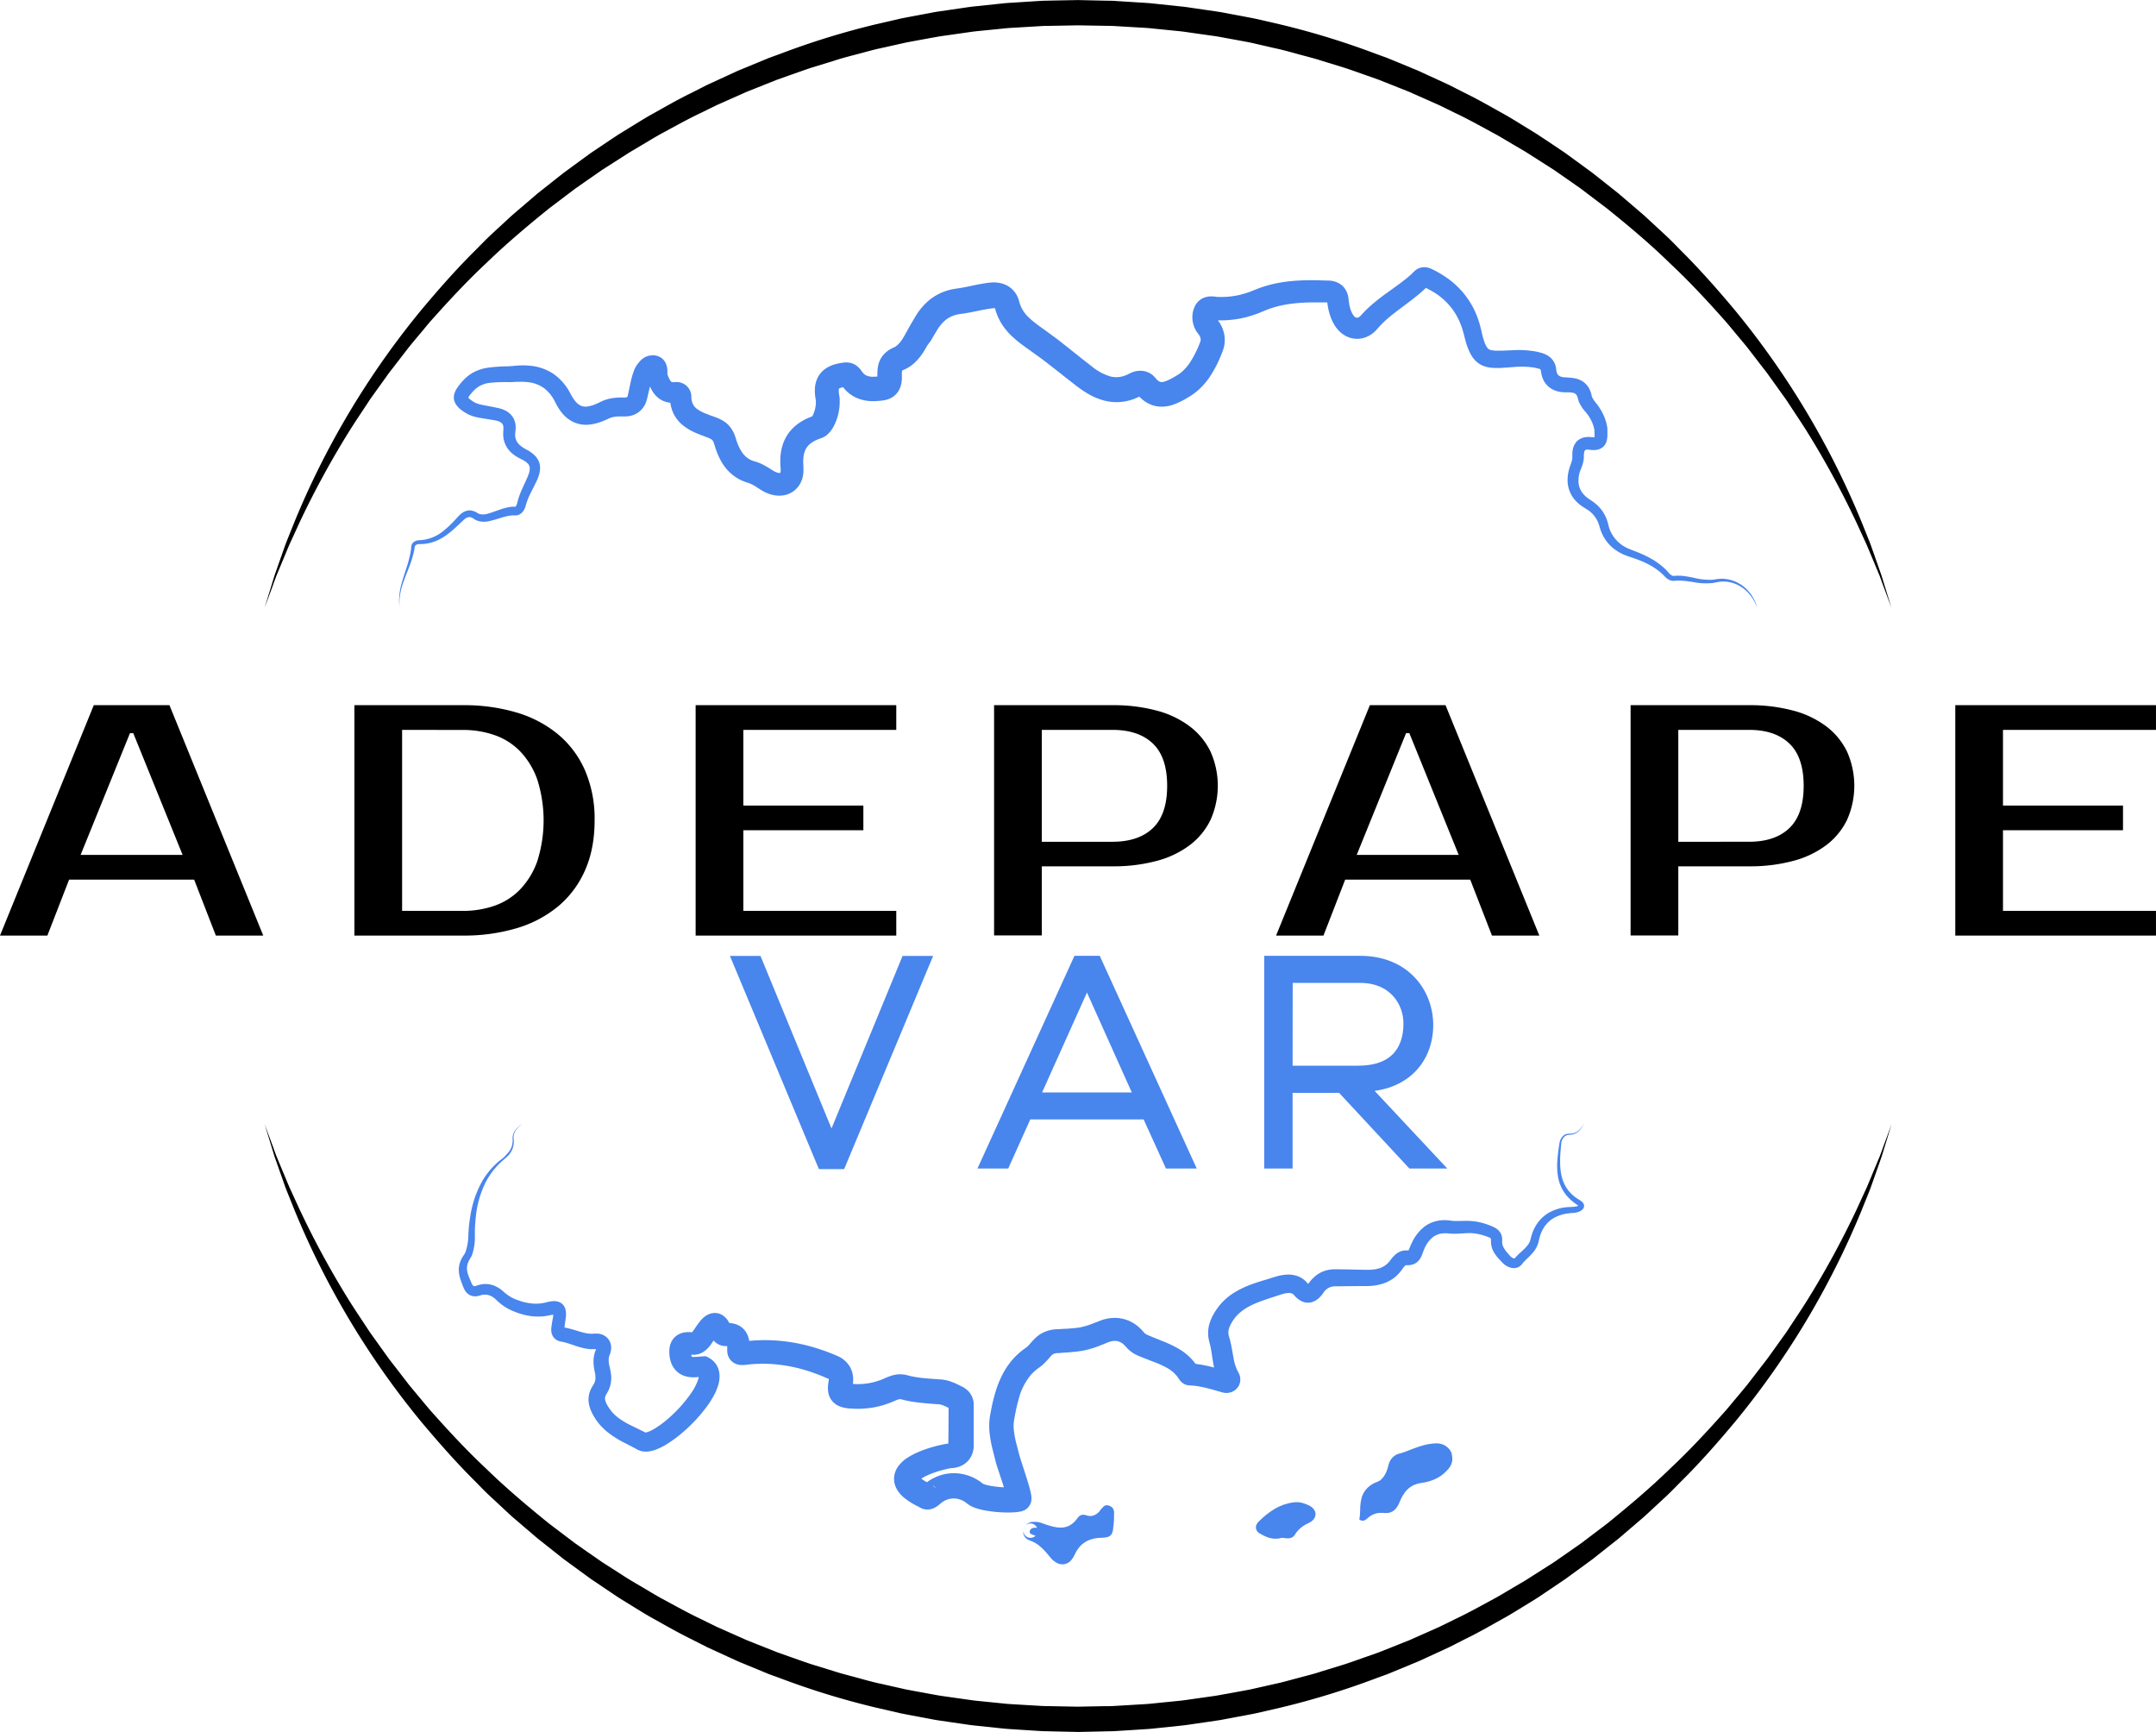 <svg xmlns="http://www.w3.org/2000/svg" viewBox="0 0 1023.93 822.4"><defs><style>.cls-1{isolation:isolate;}.cls-2,.cls-3{fill:#4885ed;}.cls-2{stroke:#4885ed;stroke-miterlimit:10;stroke-width:6px;}</style></defs><title>ADEPAPE Var - Logo - 2017</title><g id="TEXTE"><g class="cls-1"><path d="M394.82,344.82l44.54,109.39H416.85l-10.31-26.57H347.16l-10.32,26.57h-22.5l44.54-109.39Zm-42.2,71.1h48.45L377.63,358.1h-1.56Z" transform="translate(-314.34 -9.97)"/><path d="M534.22,344.82a87.25,87.25,0,0,1,25.55,3.51,55.55,55.55,0,0,1,19.69,10.4,46.65,46.65,0,0,1,12.74,17.11,58,58,0,0,1,4.53,23.67q0,13.46-4.53,23.68a46.57,46.57,0,0,1-12.74,17.11,55.55,55.55,0,0,1-19.69,10.4,87.25,87.25,0,0,1-25.55,3.51H482.65V344.82Zm-28.91,11.72v85.95h28.91a45.15,45.15,0,0,0,14.92-2.42,31.15,31.15,0,0,0,12.11-7.66,37.4,37.4,0,0,0,8.21-13.36,64.09,64.09,0,0,0,0-39.07,37.4,37.4,0,0,0-8.21-13.36A31.15,31.15,0,0,0,549.14,359a45.15,45.15,0,0,0-14.92-2.42Z" transform="translate(-314.34 -9.97)"/><path d="M667.37,356.54v35.94h57V404.2h-57v38.29H740v11.72H644.71V344.82H740v11.72Z" transform="translate(-314.34 -9.97)"/><path d="M842.71,344.82a78.71,78.71,0,0,1,21,2.58,45,45,0,0,1,15.7,7.5,33.16,33.16,0,0,1,9.85,12,39.75,39.75,0,0,1,0,32.35,33.16,33.16,0,0,1-9.85,12,45.21,45.21,0,0,1-15.7,7.5,78.71,78.71,0,0,1-21,2.58h-33.6v32.82H786.45V344.82Zm-33.6,11.72v53.13h33.6q12.35,0,19.14-6.48t6.8-20.08q0-13.61-6.8-20.09t-19.14-6.48Z" transform="translate(-314.34 -9.97)"/><path d="M1000.86,344.82l44.54,109.39h-22.5l-10.32-26.57H953.2l-10.32,26.57h-22.5l44.54-109.39Zm-42.19,71.1h48.44L983.67,358.1h-1.56Z" transform="translate(-314.34 -9.97)"/><path d="M1145,344.82a78.71,78.71,0,0,1,21,2.58,45.17,45.17,0,0,1,15.71,7.5,33.23,33.23,0,0,1,9.84,12,39.75,39.75,0,0,1,0,32.35,33.23,33.23,0,0,1-9.84,12,45.35,45.35,0,0,1-15.71,7.5,78.71,78.71,0,0,1-21,2.58h-33.6v32.82h-22.66V344.82Zm-33.6,11.72v53.13H1145q12.35,0,19.14-6.48t6.8-20.08q0-13.61-6.8-20.09T1145,356.54Z" transform="translate(-314.34 -9.97)"/><path d="M1265.6,356.54v35.94h57V404.2h-57v38.29h72.66v11.72h-95.32V344.82h95.32v11.72Z" transform="translate(-314.34 -9.97)"/></g><g class="cls-1"><path class="cls-2" d="M753,466.88l-39.75,95.23h-8l-39.75-95.23h8l35.74,86.81L745,466.88Z" transform="translate(-314.34 -9.97)"/><path class="cls-2" d="M870,561.83,859.4,538.5H801.71l-10.49,23.33h-8l43.33-95h8.15l43.33,95ZM856.5,531.72l-25.94-57.79-25.95,57.79Z" transform="translate(-314.34 -9.97)"/><path class="cls-2" d="M994.77,561.83H985l-33.4-35.94H925.22v35.94h-7.46v-95h42.51c21,0,31.6,14.78,31.74,29.57.14,15.46-10.21,29-31.33,29ZM925.22,519h34.22c16.84,0,24.29-9.36,24.43-22.66.13-11.12-7.59-22.65-23.6-22.65h-35Z" transform="translate(-314.34 -9.97)"/></g></g><g id="Lignes"><g id="Cercle"><path d="M1212.61,298.54l-4-10.78c-.33-.88-.67-1.81-1-2.79-.19-.49-.37-1-.56-1.51l-.65-1.56q-1.33-3.18-2.9-6.95l-1.63-3.89c-.55-1.35-1.13-2.73-1.8-4.14l-4.14-9a422.25,422.25,0,0,0-24.09-44.11c-2.6-4.09-5.41-8.23-8.22-12.54l-1.07-1.62-1.14-1.58-2.3-3.21-4.68-6.53c-1.56-2.22-3.34-4.33-5-6.56l-5.16-6.69c-1.78-2.21-3.66-4.4-5.52-6.65s-3.71-4.53-5.69-6.75c-7.92-8.88-16.34-18-25.69-26.74-9.18-9-19.3-17.5-29.87-26l-8.19-6.2-4.13-3.13-4.27-3-8.63-6-9-5.74c-1.51-.95-3-1.94-4.53-2.88l-4.64-2.73c-3.12-1.81-6.19-3.72-9.37-5.49-6.41-3.44-12.79-7.08-19.49-10.23-1.66-.82-3.33-1.63-5-2.46l-2.51-1.22-2.55-1.13-10.27-4.56c-1.7-.8-3.48-1.43-5.22-2.14l-5.27-2.09-5.28-2.1-5.37-1.9c-3.6-1.25-7.18-2.57-10.82-3.76l-11-3.38c-3.66-1.2-7.41-2.09-11.14-3.12s-7.45-2.08-11.26-2.87L908.2,30.19c-3.83-.74-7.67-1.42-11.51-2.13-1.92-.34-3.84-.75-5.77-1l-5.82-.82-5.82-.83c-1.94-.28-3.88-.57-5.84-.73l-11.73-1.18c-2-.23-3.92-.33-5.89-.44l-5.89-.35-5.9-.35c-2-.13-3.94-.1-5.91-.15L826.3,22l-11.87.22c-2,.06-4,0-6,.16l-5.86.35-5.85.35c-2,.11-3.9.21-5.86.44l-11.73,1.17c-1.95.17-3.89.46-5.84.74l-5.82.83-5.81.82c-1.94.28-3.85.69-5.78,1-3.84.72-7.68,1.39-11.5,2.14L733,32.77c-3.8.78-7.52,1.88-11.26,2.86s-7.48,1.91-11.13,3.13l-11,3.38c-3.63,1.2-7.21,2.52-10.81,3.76l-5.37,1.91-5.28,2.09L672.9,52c-1.74.72-3.52,1.35-5.22,2.14l-10.27,4.56-2.55,1.13-2.51,1.23-5,2.45c-6.7,3.15-13.08,6.79-19.5,10.23-3.17,1.78-6.25,3.68-9.35,5.5L613.86,82c-1.53.93-3,1.92-4.53,2.88l-9,5.74-8.63,6-4.28,3-4.13,3.13-8.19,6.19c-10.57,8.55-20.69,17.1-29.86,26-9.36,8.76-17.77,17.87-25.7,26.74-2,2.22-3.81,4.53-5.69,6.75s-3.73,4.43-5.52,6.65l-5.16,6.69-2.54,3.29c-.85,1.08-1.69,2.15-2.46,3.27l-4.69,6.53-2.3,3.21-1.13,1.58L489,201.28c-2.82,4.3-5.63,8.44-8.23,12.54a425.4,425.4,0,0,0-24.1,44.1c-1.45,3.17-2.83,6.18-4.13,9-.67,1.41-1.26,2.8-1.81,4.14l-1.62,3.9q-1.58,3.77-2.9,7c-.23.53-.44,1-.65,1.56L445,285c-.37,1-.71,1.9-1,2.78l-4,10.78,3.39-11c.27-.9.57-1.85.87-2.85l.48-1.54.56-1.6c.77-2.17,1.6-4.55,2.51-7.12.45-1.28.92-2.62,1.41-4s1-2.81,1.59-4.25c1.16-2.9,2.41-6,3.72-9.24a389.6,389.6,0,0,1,22.35-45.5,394.61,394.61,0,0,1,37.47-54.21c7.77-9.27,16.06-18.8,25.32-28,2.31-2.3,4.59-4.7,7-7s4.89-4.53,7.37-6.82c1.24-1.14,2.46-2.32,3.74-3.44s2.58-2.22,3.89-3.33l7.86-6.74,8.23-6.51,4.16-3.29,4.3-3.15,8.7-6.35L604,76.53c1.52-1,3-2,4.57-3l4.7-2.9c3.16-1.91,6.29-3.9,9.52-5.77,6.53-3.61,13-7.42,19.86-10.75l5.1-2.59,2.55-1.29,2.61-1.2,10.48-4.82c1.74-.84,3.56-1.51,5.34-2.27l5.38-2.22,5.4-2.23,5.5-2A374.65,374.65,0,0,1,730.33,21.5L742,18.8c3.93-.78,7.88-1.49,11.84-2.25,2-.35,3.94-.78,5.94-1.08l6-.87,6-.88c2-.29,4-.6,6-.78l12.07-1.27c2-.24,4-.35,6.08-.48l6.11-.39,6.11-.39c2.05-.13,4-.11,6-.18L826.3,10l12.17.27c2,.07,4.06,0,6.08.19l6.07.38,6.07.39c2,.12,4,.24,6,.48L874.82,13c2,.17,4,.48,6,.78l6,.87,6,.88c2,.3,4,.72,5.94,1.08,4,.75,7.91,1.46,11.84,2.25l11.7,2.69a377.07,377.07,0,0,1,45.35,13.93l5.5,2,5.4,2.22,5.38,2.22c1.78.76,3.59,1.43,5.33,2.27L999.72,49l2.6,1.2,2.56,1.29,5.09,2.59c6.83,3.33,13.34,7.14,19.86,10.75,3.23,1.87,6.37,3.86,9.52,5.78l4.7,2.9c1.55,1,3,2,4.57,3l9.05,6.08,8.7,6.35,4.3,3.15,4.16,3.29,8.23,6.52,7.87,6.73,3.88,3.33c1.28,1.12,2.5,2.3,3.75,3.44l7.37,6.82c2.42,2.27,4.68,4.67,7,7,9.26,9.22,17.55,18.75,25.32,28a394.61,394.61,0,0,1,37.47,54.21,390.67,390.67,0,0,1,22.36,45.5l3.72,9.23c.61,1.44,1.11,2.87,1.59,4.26s1,2.71,1.41,4c.91,2.57,1.74,4.95,2.51,7.12l.56,1.6c.17.52.32,1,.48,1.54.31,1,.6,1.94.87,2.84Z" transform="translate(-314.34 -9.97)"/><path d="M440,543.71s1.39,3.76,4,10.79l1,2.79.56,1.51.65,1.56q1.32,3.2,2.9,6.95l1.62,3.9c.55,1.34,1.14,2.73,1.81,4.14,1.29,2.82,2.67,5.83,4.13,9a423.3,423.3,0,0,0,24.09,44.12c2.59,4.09,5.4,8.24,8.22,12.54l1.07,1.62,1.14,1.59,2.29,3.2,4.69,6.54c1.56,2.22,3.33,4.33,5,6.55l5.16,6.7c1.79,2.22,3.66,4.41,5.52,6.65s3.72,4.53,5.7,6.75c7.92,8.88,16.33,18,25.69,26.75,9.17,8.95,19.3,17.51,29.86,26.06l8.19,6.2,4.14,3.13,4.27,3,8.63,6,9,5.75c1.51,1,3,1.94,4.53,2.88l4.64,2.73c3.12,1.8,6.2,3.72,9.37,5.5,6.41,3.43,12.79,7.07,19.5,10.22l5,2.46,2.5,1.23,2.56,1.13,10.27,4.56c1.7.79,3.48,1.42,5.22,2.14l5.27,2.09,5.28,2.1,5.37,1.9c3.6,1.25,7.18,2.57,10.82,3.76l11,3.39c3.66,1.19,7.42,2.09,11.14,3.12s7.46,2.08,11.26,2.86l11.38,2.57c3.82.75,7.67,1.42,11.51,2.14,1.93.34,3.84.74,5.78,1l5.81.83,5.82.82c2,.28,3.89.58,5.85.74l11.73,1.18c2,.23,3.92.33,5.88.44l5.9.35,5.9.35c2,.13,3.94.1,5.91.15l11.7.22,12-.23c2,0,4,0,6-.15l5.85-.35,5.85-.35c1.95-.11,3.9-.21,5.86-.44l11.74-1.18c1.95-.16,3.89-.45,5.84-.73l5.82-.83,5.81-.82c1.94-.28,3.86-.69,5.78-1,3.84-.71,7.69-1.39,11.51-2.13l11.38-2.57c3.8-.79,7.52-1.88,11.26-2.87s7.48-1.91,11.13-3.13l11-3.38c3.63-1.19,7.22-2.52,10.81-3.76l5.38-1.91,5.28-2.09,5.26-2.1c1.75-.71,3.53-1.34,5.23-2.14l10.27-4.55,2.55-1.14,2.51-1.22,5-2.46c6.7-3.15,13.08-6.79,19.5-10.23,3.17-1.78,6.25-3.68,9.36-5.5l4.64-2.73c1.53-.94,3-1.92,4.53-2.88l9-5.74,8.63-6,4.28-3,4.13-3.12,8.19-6.2c10.56-8.56,20.69-17.11,29.86-26.06,9.36-8.76,17.77-17.87,25.69-26.75,2-2.22,3.82-4.53,5.7-6.75s3.73-4.43,5.52-6.65l5.16-6.69c.85-1.1,1.69-2.2,2.54-3.29s1.69-2.16,2.46-3.27l4.69-6.54,2.29-3.2c.39-.53.76-1.06,1.14-1.59l1.07-1.61c2.82-4.31,5.63-8.45,8.22-12.55a425.44,425.44,0,0,0,24.1-44.11l4.13-9c.67-1.4,1.26-2.79,1.81-4.14l1.62-3.9q1.58-3.75,2.9-6.95c.23-.53.44-1.05.65-1.56l.56-1.5c.37-1,.71-1.91,1-2.79l4-10.79-3.39,11c-.27.9-.57,1.85-.87,2.85-.16.5-.32,1-.48,1.54l-.56,1.6c-.77,2.18-1.6,4.55-2.51,7.12-.45,1.29-.92,2.62-1.41,4s-1,2.82-1.58,4.26q-1.75,4.35-3.73,9.23a393.1,393.1,0,0,1-59.81,99.74c-7.77,9.27-16.06,18.81-25.32,28-2.32,2.31-4.59,4.7-7,7l-7.37,6.83c-1.24,1.14-2.47,2.31-3.74,3.44l-3.89,3.33-7.86,6.74-8.23,6.51-4.16,3.3-4.31,3.15-8.7,6.35-9,6.08c-1.52,1-3,2.06-4.58,3.05l-4.7,2.91c-3.16,1.91-6.29,3.9-9.52,5.77-6.53,3.61-13,7.43-19.87,10.76l-5.09,2.59-2.55,1.29-2.61,1.2-10.48,4.82c-1.74.84-3.56,1.51-5.34,2.27l-5.38,2.22-5.41,2.23-5.49,2a376.79,376.79,0,0,1-45.37,13.92l-11.7,2.69c-3.93.79-7.88,1.5-11.83,2.25-2,.36-4,.78-5.94,1.08l-6,.88-6,.87c-2,.3-4,.61-6,.79l-12.07,1.26c-2,.25-4,.36-6.08.49l-6.11.39-6.12.38c-2,.14-4,.12-6,.18l-12,.27-12.29-.27c-2-.07-4.06-.05-6.08-.19l-6.07-.38-6.07-.39c-2-.13-4-.24-6.06-.48l-12.07-1.27c-2-.18-4-.49-6-.78l-6-.88-6-.87c-2-.3-4-.73-5.94-1.08-4-.76-7.91-1.47-11.84-2.25l-11.7-2.7A374.88,374.88,0,0,1,685,806.9l-5.5-2-5.4-2.23-5.38-2.22c-1.78-.75-3.6-1.43-5.34-2.27l-10.48-4.81-2.61-1.2-2.56-1.3-5.09-2.58c-6.83-3.33-13.34-7.15-19.86-10.76-3.23-1.87-6.37-3.86-9.52-5.78l-4.7-2.9c-1.55-1-3-2-4.57-3.05l-9.05-6.09-8.7-6.35-4.31-3.15-4.15-3.29-8.23-6.52-7.87-6.73-3.89-3.33c-1.27-1.13-2.5-2.3-3.74-3.44L546.64,720c-2.42-2.27-4.69-4.67-7-7-9.26-9.22-17.55-18.76-25.33-28a395.83,395.83,0,0,1-37.47-54.22,390.48,390.48,0,0,1-22.35-45.51l-3.72-9.24c-.6-1.44-1.11-2.87-1.59-4.25l-1.41-4-2.51-7.13-.56-1.6-.47-1.53-.88-2.85Z" transform="translate(-314.34 -9.97)"/></g><g id="VAR"><g id="VAR_Centre" data-name="VAR Centre"><path class="cls-3" d="M1148.72,298.32l-.26-.74a18.9,18.9,0,0,0-1-2.11,18.15,18.15,0,0,0-5.9-6.62,16.05,16.05,0,0,0-5.93-2.47,14.76,14.76,0,0,0-3.67-.24,16.27,16.27,0,0,0-1.94.23l-2.07.41a31.2,31.2,0,0,1-9.49-.42c-1.63-.25-3.29-.52-5-.63-.42,0-.84-.06-1.27-.06s-.84,0-1.26,0a10.7,10.7,0,0,0-1.27.11l-.32,0-.23,0a1,1,0,0,1-.21,0,3.14,3.14,0,0,1-1.1-.18,5.72,5.72,0,0,1-1.56-.79,5.47,5.47,0,0,1-.67-.52,3,3,0,0,1-.32-.3l-.27-.27a25.6,25.6,0,0,0-2-1.92,29.54,29.54,0,0,0-4.68-3.27,43.15,43.15,0,0,0-5.48-2.58c-1-.38-2-.75-3-1.09l-1.54-.51c-.6-.2-1.05-.35-1.62-.57a22.26,22.26,0,0,1-6.44-3.72,19.22,19.22,0,0,1-4.8-6.2,24,24,0,0,1-1.41-3.76l-.25-.85-.26-.74a14.14,14.14,0,0,0-.66-1.48,13,13,0,0,0-4.29-4.84c-.47-.33-1-.64-1.46-.93s-.55-.33-.9-.56-.64-.42-.94-.64A17,17,0,0,1,1062,247a14.38,14.38,0,0,1-3.19-9,19.21,19.21,0,0,1,.61-4.75,23.49,23.49,0,0,1,.69-2.25l.36-1c.1-.28.19-.57.27-.86a10.15,10.15,0,0,0,.33-1.58c0-.25,0-.5,0-.74v-1.06a12.73,12.73,0,0,1,.33-2.85,7.69,7.69,0,0,1,1.57-3.09,6.74,6.74,0,0,1,3.18-2,9.82,9.82,0,0,1,3.13-.36l1.27.1.38,0h.36a1.66,1.66,0,0,0,.54-.07.74.74,0,0,0-.22.21c0,.05,0,0,0-.12a8.05,8.05,0,0,0,0-1.49l0-.49c0,.15,0-.12,0-.16l0-.28-.06-.56,0-.28,0-.21-.17-.83-.24-.91a17.1,17.1,0,0,0-1.52-3.54,19,19,0,0,0-2.32-3.32,18,18,0,0,1-3.12-4.79,7.72,7.72,0,0,1-.28-.89l-.16-.6-.15-.57c0-.15-.08-.2-.12-.3a6,6,0,0,0-.27-.6,4.38,4.38,0,0,0-.31-.45,2.33,2.33,0,0,0-.72-.56,4.71,4.71,0,0,0-1.3-.36,13.19,13.19,0,0,0-1.9-.14l-1.21,0h-.61l-.83-.06a14,14,0,0,1-3.27-.71,10.64,10.64,0,0,1-3.23-1.88,9.93,9.93,0,0,1-2.38-3,12.79,12.79,0,0,1-1.11-3.35l-.21-1.36a1.23,1.23,0,0,0,0-.13.77.77,0,0,0-.06-.15c-.08-.15-.09-.15-.27-.28a2.74,2.74,0,0,0-.43-.22l-.32-.12-.18-.05-.11,0-1.21-.3-1-.18a39.5,39.5,0,0,0-9.23-.21l-5.15.36-1.41.08-1.32,0a23.07,23.07,0,0,1-3.18-.15,13.2,13.2,0,0,1-3.62-.9,11,11,0,0,1-3.53-2.37,14.46,14.46,0,0,1-2.23-3,24.85,24.85,0,0,1-1.35-2.91l-.27-.7s-.14-.38-.16-.46l-.11-.31c-.13-.44-.27-.8-.41-1.3l-.42-1.52-.34-1.33-.32-1.27-.08-.32c0-.12,0,0-.06-.2l-.19-.65-.37-1.29-.38-1.07a33.24,33.24,0,0,0-1.88-4.32,30.39,30.39,0,0,0-2.53-4,31,31,0,0,0-6.83-6.65,37.23,37.23,0,0,0-4.21-2.57c-.72-.41-1.49-.75-2.25-1.11l-.28-.14c.12.05-.23-.1-.16-.06l.12,0a.39.39,0,0,0,.15,0,2.37,2.37,0,0,0,.7,0,2.89,2.89,0,0,0,1-.28,3,3,0,0,0,.59-.41l-.54.52-1,1c-.78.7-1.58,1.46-2.32,2.08-1.52,1.32-3.07,2.53-4.61,3.72-3.09,2.37-6.14,4.56-9,6.84-1.39,1.14-2.76,2.29-4,3.5-.64.6-1.21,1.22-1.81,1.84s-.91,1.1-2.14,2.35a13.54,13.54,0,0,1-3.81,2.59,11.45,11.45,0,0,1-10-.27,13.2,13.2,0,0,1-3.73-2.91,16.31,16.31,0,0,1-1.35-1.71l-.29-.45c-.32-.52-.19-.32-.31-.52l-.36-.64c-.1-.16-.29-.57-.44-.88l-.46-1c-.22-.58-.47-1.18-.65-1.76a27.74,27.74,0,0,1-.9-3.47c-.12-.57-.2-1.11-.29-1.67l-.2-1.45,0-.37c0-.16,0,0,0,0s0,0,0,0a1.78,1.78,0,0,0,.21.34,1.91,1.91,0,0,0,.53.42c.15.07.18.07.11.06h-.19l-.74,0-1.48,0-2.87,0c-7.66-.06-15.17.46-22,2.72-.85.29-1.7.57-2.52.92l-2.76,1.13c-.86.38-2,.78-3.15,1.17s-2.18.66-3.28,1a49.58,49.58,0,0,1-13.62,1.58h-.43l-.53,0c-.16,0-.89-.07-1.06-.1l-1.13-.11a2.42,2.42,0,1,1,.39-.08,3.41,3.41,0,0,0,1.59-1.1c.08-.11.15-.25.2-.31a1.53,1.53,0,0,0,.16-.34l-.14.36c0,.08,0,0,0,0s0,.12,0,.16a1.15,1.15,0,0,0,.11.51,2,2,0,0,0,.18.3s0,.05.06.08l.22.28.24.31c.06.07.19.25.33.44a15.86,15.86,0,0,1,1.28,2.11,16.21,16.21,0,0,1,.93,2.22,14.87,14.87,0,0,1,.74,5,15.24,15.24,0,0,1-.3,2.59c-.1.43-.21.86-.34,1.28s-.32.91-.39,1.07a58.13,58.13,0,0,1-6.13,12.24,33.3,33.3,0,0,1-4.87,5.7,27.6,27.6,0,0,1-3,2.45c-.52.4-1.09.72-1.64,1.07l-.41.26-.34.2-.69.4a34.64,34.64,0,0,1-6.8,3.2,17.29,17.29,0,0,1-4.67.81,13.74,13.74,0,0,1-5.26-.89,14.82,14.82,0,0,1-4.36-2.59,15.6,15.6,0,0,1-1.65-1.58,9.07,9.07,0,0,1-.72-.81l-.34-.41c.32.39-.08-.08,0,0a3,3,0,0,0,.48.47,3.13,3.13,0,0,0,.3.2,2.54,2.54,0,0,0,.6.26,2.08,2.08,0,0,0,.77.09.55.55,0,0,0,.23-.06l-.45.24-.79.4c-.67.33-1.29.59-1.91.84s-1.26.47-1.92.67a23.21,23.21,0,0,1-4.09.86,22.94,22.94,0,0,1-8.36-.55,29.8,29.8,0,0,1-7.27-2.92,47.94,47.94,0,0,1-6-4l-5-3.88-5-3.95-4.93-3.83c-1.64-1.26-3.3-2.44-5-3.67-3.28-2.41-7-4.77-10.7-8.23a30.75,30.75,0,0,1-5-6,26.44,26.44,0,0,1-3.19-7.51c.11.38,0-.11,0-.12s-.1-.38-.09-.27.09.22.07.2,0,.1.13.16a.66.66,0,0,0,.22.16s0,0-.07,0a4,4,0,0,0-1.25,0h-.14l-.4.05-.78.11-.77.1-.66.11c-.84.14-1.88.34-2.85.53l-3.09.63c-1.06.22-2.13.44-3.26.64-.57.09-1.11.2-1.7.28l-1.59.23-.78.12c-.27,0-.55.08-.65.11-.31.07-.61.12-1,.24a13.7,13.7,0,0,0-2.07.74,13,13,0,0,0-3.59,2.46,18.71,18.71,0,0,0-3,3.76c-1,1.64-2.18,3.61-3.14,5.33L754.73,174l-.79,1.41c-.34.59-.67,1.13-1,1.66a25.07,25.07,0,0,1-5.43,6.18,20.26,20.26,0,0,1-2,1.34c-.36.2-.71.4-1.09.58l-.83.39-.36.16c-.13.06-.26.12-.22.12s0,0-.09.06l-.18.13s.11-.24,0,0a8.11,8.11,0,0,0-.08,1.7l0,.78v1a14.35,14.35,0,0,1-.27,2.65,10.54,10.54,0,0,1-1.21,3.25,9.48,9.48,0,0,1-2.86,3.06,10.26,10.26,0,0,1-3.4,1.42l-.77.15-.53.08-.8.1a33.48,33.48,0,0,1-3.9.23,18.93,18.93,0,0,1-8.71-2,16.79,16.79,0,0,1-3.9-2.85,19,19,0,0,1-1.53-1.73l-.67-.89-.29-.42.16.16a3,3,0,0,0,.84.55,3.42,3.42,0,0,0,1,.3,1.84,1.84,0,0,0,.49,0l-.66.08-.52.09c-.38.06-.72.14-1,.22a5.16,5.16,0,0,0-1.26.47c-.17.12,0,0-.05,0a2.32,2.32,0,0,0-.12.7,9.51,9.51,0,0,0,.12,2l.24,1.55.07.69,0,.57c0,.37,0,.74,0,1.1a23.69,23.69,0,0,1-.37,4,24.82,24.82,0,0,1-2.61,7.62,17,17,0,0,1-1.33,2,11.34,11.34,0,0,1-2.2,2.18,9.17,9.17,0,0,1-1.8,1c-.48.2-.65.25-.69.27l-.37.12-.35.13-.25.1a5.15,5.15,0,0,0-.52.21,13.34,13.34,0,0,0-3.72,2.19,8.09,8.09,0,0,0-2.16,2.91,12.14,12.14,0,0,0-.91,4.09,21.89,21.89,0,0,0,0,2.44l0,.64.06.8,0,.38,0,.48c0,.44,0,.9,0,1.27a13.57,13.57,0,0,1-1.17,5,11.19,11.19,0,0,1-3.82,4.53,11.34,11.34,0,0,1-5.44,1.89,14.1,14.1,0,0,1-4.91-.5,18,18,0,0,1-4-1.69l-.49-.29-.32-.2-.64-.4-1.32-.84a16.7,16.7,0,0,0-4-2.08l-1.56-.5c-.61-.22-1.39-.54-2-.83a20.47,20.47,0,0,1-3.47-2.11,21.7,21.7,0,0,1-5.27-5.76,32.09,32.09,0,0,1-3.06-6.43c-.18-.53-.38-1.07-.53-1.6l-.43-1.41a6.5,6.5,0,0,0-.61-1.39,2,2,0,0,0-.62-.63,7.81,7.81,0,0,0-1.61-.81c-1.62-.63-3.61-1.33-5.59-2.18a27,27,0,0,1-6.21-3.58,16.37,16.37,0,0,1-5-6.54,17.63,17.63,0,0,1-1.09-3.91c-.11-.65-.17-1.28-.22-1.91l0-.93a1.05,1.05,0,0,0,0-.19,2.15,2.15,0,0,0,.07.5,3,3,0,0,0,3,2.21l-.63,0-.36,0h-.59c-.43,0-.9,0-1.3-.06l-1.19-.19a10.83,10.83,0,0,1-4.69-2.23,12.48,12.48,0,0,1-2.91-3.54,22.18,22.18,0,0,1-1.51-3.28l-.27-.75-.13-.37a6.94,6.94,0,0,1-.23-.78,6.83,6.83,0,0,1-.17-1c0-.23,0-.45-.05-.64,0-.37,0-.7,0-1,0-.54,0-1,0-1.21s0-.37,0-.07a2.59,2.59,0,0,0,.43.76,3.35,3.35,0,0,0,1.08.89,2.75,2.75,0,0,0,.92.28.83.83,0,0,0,.3,0h0c.55-.11,0,0,0,0a1.62,1.62,0,0,0,.47-.14l.22-.12c.2-.12.21-.18.16-.12a5.13,5.13,0,0,0-.69,1.22,29.81,29.81,0,0,0-1.44,4.57c-.42,1.81-.85,3.61-1.27,5.41l-.19.74c0,.09-.16.54-.15.51l-.1.33c-.1.28-.29.79-.44,1.15s-.33.7-.54,1a9.89,9.89,0,0,1-3.52,3.58,10.75,10.75,0,0,1-4.43,1.42,13.74,13.74,0,0,1-2,.06l-1.32,0a18.61,18.61,0,0,0-2.11.08,10.75,10.75,0,0,0-1.94.35c-.31.07-.59.19-.89.28l-.93.4c-.74.36-1.83.84-2.75,1.2a23.38,23.38,0,0,1-6.39,1.59,14.37,14.37,0,0,1-7.38-1.24A15.79,15.79,0,0,1,581.2,206a22.66,22.66,0,0,1-1.82-2.6c-.27-.44-.51-.87-.76-1.31L578,200.9a18.42,18.42,0,0,0-5.23-6.58,15.66,15.66,0,0,0-7.54-2.86,27.83,27.83,0,0,0-4.41-.19l-1.14,0-1.21.08-1.35.07-1.32,0a66.1,66.1,0,0,0-9.25.39,12.3,12.3,0,0,0-6.73,3.16,18.58,18.58,0,0,0-1.39,1.47c-.46.54-.92,1.09-1.25,1.57a4.24,4.24,0,0,0-.55.94,1.49,1.49,0,0,0,0-.22c0-.12-.07-.16,0-.09a4.11,4.11,0,0,0,.87.88,18.47,18.47,0,0,0,1.6,1.15l.84.49c.22.08.38.17.63.27a15.36,15.36,0,0,0,1.77.56c1.26.32,2.78.57,4.27.86l2.22.43,2.3.49a15.37,15.37,0,0,1,2.65.86,10.11,10.11,0,0,1,2.62,1.68,8.14,8.14,0,0,1,2,2.67,9.17,9.17,0,0,1,.82,3.08,10.11,10.11,0,0,1,0,1.45c0,.24,0,.47-.05.7l-.06.56c0,.34-.09.76-.11,1s0,.46,0,.73a6.44,6.44,0,0,0,.68,2.88,7.41,7.41,0,0,0,2,2.34,12.58,12.58,0,0,0,1.41,1c.25.16.52.31.78.45l.91.5a14.73,14.73,0,0,1,3.93,3,8.71,8.71,0,0,1,1.52,2.39,8.18,8.18,0,0,1,.6,2.79,12.41,12.41,0,0,1-.91,4.8,21.07,21.07,0,0,1-.86,2l-.86,1.77c-1.18,2.37-2.34,4.53-3.21,6.71-.2.54-.42,1.08-.59,1.62l-.52,1.73a7.87,7.87,0,0,1-1.12,2.27,4.65,4.65,0,0,1-2.59,1.84,3.71,3.71,0,0,1-.94.1h-.9l-.36,0a12.31,12.31,0,0,0-1.54.15,24.94,24.94,0,0,0-3.18.71c-2.14.61-4.33,1.41-6.7,1.9a11.21,11.21,0,0,1-3.89.16,7.86,7.86,0,0,1-2-.56,6.18,6.18,0,0,1-.92-.48l-.7-.45a3.42,3.42,0,0,0-2-.62,3.89,3.89,0,0,0-2,.95,12.05,12.05,0,0,0-1,.9l-1.09,1c-.72.7-1.45,1.38-2.18,2.05a46.2,46.2,0,0,1-4.52,3.72,25,25,0,0,1-4.93,2.76,19.88,19.88,0,0,1-5.2,1.32,22.15,22.15,0,0,1-2.53.12,3,3,0,0,0-1.73.45,1.44,1.44,0,0,0-.46.53,1.39,1.39,0,0,0-.09.34l-.08.56c-.11.74-.26,1.51-.42,2.22a55.33,55.33,0,0,1-2.49,7.67c-.89,2.27-1.71,4.32-2.36,6.19a31.53,31.53,0,0,0-1.91,8.77,23.1,23.1,0,0,0,0,2.32l0,.78-.06-.78c0-.52-.12-1.3-.11-2.33a31.7,31.7,0,0,1,1.46-9c.55-1.92,1.27-4,2-6.33a55.92,55.92,0,0,0,2-7.61c.12-.71.22-1.39.28-2.12l.05-.56a3.74,3.74,0,0,1,.17-.76,3,3,0,0,1,.94-1.26,4.74,4.74,0,0,1,2.69-.92,21.89,21.89,0,0,0,2.33-.23,19.17,19.17,0,0,0,9-4.09,43.71,43.71,0,0,0,4.11-3.71q1-1,2-2.1l1-1.09a15,15,0,0,1,1.21-1.16,7,7,0,0,1,3.5-1.72,5.58,5.58,0,0,1,2.16.15,7.37,7.37,0,0,1,1,.33c.29.13.66.32.9.45l.67.4a4.12,4.12,0,0,0,.52.24,4.76,4.76,0,0,0,1.17.26,7.67,7.67,0,0,0,2.69-.25c2-.5,4.06-1.35,6.35-2.11a26.53,26.53,0,0,1,3.64-1,17.25,17.25,0,0,1,2-.27l.54,0h.45l.44,0h0c-.07,0,.07,0,.24-.31a4,4,0,0,0,.45-1l.47-1.83c.19-.64.41-1.26.62-1.9.9-2.49,2.05-4.86,3.09-7.14l.78-1.75c.25-.56.46-1.1.64-1.64a7.75,7.75,0,0,0,.49-2.94,3.16,3.16,0,0,0-1-2.06,10,10,0,0,0-2.61-1.8c-2.45-1.16-5.64-2.95-7.49-6.24a11.87,11.87,0,0,1-1.5-5.26c0-.44,0-.95,0-1.41s.05-.74.08-1.12l0-.51a2.44,2.44,0,0,0,0-.38,3.94,3.94,0,0,0,0-.7,2.68,2.68,0,0,0-1-1.87,4.77,4.77,0,0,0-1.11-.63,6.49,6.49,0,0,0-.65-.23,9.32,9.32,0,0,0-.93-.22l-2.07-.38-2.21-.35c-1.47-.25-2.93-.44-4.63-.81a20.37,20.37,0,0,1-2.61-.75c-.46-.17-1-.41-1.47-.63l-.52-.28-.25-.14a3.41,3.41,0,0,1-.4-.22c-.71-.44-1.43-.91-2.19-1.49a10.09,10.09,0,0,1-2.36-2.42,6.37,6.37,0,0,1-1-2.22,6.17,6.17,0,0,1,0-2.54,9.62,9.62,0,0,1,1.48-3.27,25.54,25.54,0,0,1,1.63-2.17,24.2,24.2,0,0,1,1.81-2,18.78,18.78,0,0,1,4.75-3.43,21.36,21.36,0,0,1,5.49-1.83,70.22,70.22,0,0,1,10.3-.79l1.17-.07,1.12-.09,1.27-.12,1.36-.1a35.22,35.22,0,0,1,5.61.09,23.55,23.55,0,0,1,11.37,4,25.87,25.87,0,0,1,7.87,9.21l.59,1.08c.18.32.37.64.57.94a16,16,0,0,0,1.21,1.67,7.32,7.32,0,0,0,2.61,2.09,5.78,5.78,0,0,0,3,.39,14.91,14.91,0,0,0,3.94-1.12c.75-.31,1.29-.56,2.17-1l.73-.34c.27-.12.53-.25.81-.36.55-.19,1.1-.42,1.67-.57a19.4,19.4,0,0,1,3.37-.69,26.35,26.35,0,0,1,3.33-.2l1.41,0a5.1,5.1,0,0,0,.72,0,1.84,1.84,0,0,0,.75-.23.79.79,0,0,0,.25-.33s0-.13.09-.18,0,0,0,0,0,0,0-.09l.09-.34c.08-.25,0,0,0-.15l.15-.6,1.16-5.41a37.43,37.43,0,0,1,1.82-6.1A14.15,14.15,0,0,1,618,181.8a8.84,8.84,0,0,1,2.26-2c.28-.15.47-.27.84-.44a11,11,0,0,1,1.13-.39c.26-.05-.11,0,.67-.15l.68-.09a7.33,7.33,0,0,1,4,.68,6.45,6.45,0,0,1,2.16,1.78,7,7,0,0,1,1.08,2,10,10,0,0,1,.48,2.7c0,.69,0,1.22,0,1.63V188c0,.05,0,.06,0,.06s0,0,0-.26-.06-.14,0-.11l.11.3.22.58a13.84,13.84,0,0,0,.89,1.87,2.94,2.94,0,0,0,.69.84.94.94,0,0,0,.45.17.82.82,0,0,1,.22,0h.14s0,0,.12,0l.35,0,.81-.06a7,7,0,0,1,7.2,5.35,8.67,8.67,0,0,1,.19,1.21l0,.53,0,.51c0,.33.08.66.14,1a6.92,6.92,0,0,0,.49,1.63,6.32,6.32,0,0,0,2,2.5,16.9,16.9,0,0,0,3.92,2.13c1.6.67,3.3,1.25,5.34,2a18.06,18.06,0,0,1,3.63,1.82,12.35,12.35,0,0,1,3.51,3.51,16.22,16.22,0,0,1,1.88,3.95l.45,1.42c.12.41.28.8.41,1.21a21.18,21.18,0,0,0,2.08,4.24,10.81,10.81,0,0,0,2.75,3,10.06,10.06,0,0,0,1.65,1c.26.1.4.17.73.31l1.3.4a20.76,20.76,0,0,1,3.76,1.51c1.1.57,2.12,1.18,3,1.72l1.22.76.64.39.33.2.17.09a6.52,6.52,0,0,0,1.56.64,2.86,2.86,0,0,0,1.07.12c.22,0,.26-.07.22-.06s0,0,0-.08a3,3,0,0,0,.15-.93c0-.13,0-.18,0-.25s0-.15,0-.28l0-.38-.06-.72-.06-.88a34.18,34.18,0,0,1,0-3.65,23,23,0,0,1,1.71-7.79,19.58,19.58,0,0,1,5-7,24.53,24.53,0,0,1,6.74-4.18c.28-.13.59-.25.9-.38l.47-.18.37-.14.36-.13c.19-.06.27-.11,0,0a2.16,2.16,0,0,0-.47.26c-.29.25.07-.09.3-.57a14,14,0,0,0,1.29-4.06,13.8,13.8,0,0,0,.18-2.13,3.3,3.3,0,0,0,0-.45l0-.29-.24-1.51a21,21,0,0,1-.23-4.24,13.11,13.11,0,0,1,1.36-5.29,11.56,11.56,0,0,1,4.13-4.5,16,16,0,0,1,4.49-1.9c.69-.18,1.36-.32,2-.43l1-.17.9-.11a9.23,9.23,0,0,1,2,0,8.26,8.26,0,0,1,2.54.69,8.88,8.88,0,0,1,2.13,1.43,11.55,11.55,0,0,1,1.2,1.32c.27.35.48.67.62.86l.27.35a6.51,6.51,0,0,0,.54.61,4.77,4.77,0,0,0,1.13.82,7.35,7.35,0,0,0,3.41.66c.73,0,1.6-.06,2.36-.14l.76-.1.24,0h0a1.36,1.36,0,0,0-.5.24,2.51,2.51,0,0,0-.75.78,1.08,1.08,0,0,0-.14.31,3.43,3.43,0,0,0,0-.47,1,1,0,0,0,0-.18v-.39l0-.79a18.72,18.72,0,0,1,.36-4.57,12.67,12.67,0,0,1,1-2.88,11.44,11.44,0,0,1,1.89-2.63,12.16,12.16,0,0,1,2.26-1.86,12.84,12.84,0,0,1,1.27-.74c.26-.14.37-.19.48-.24l.35-.17.61-.27a2.69,2.69,0,0,1,.29-.16,5.58,5.58,0,0,0,.64-.46,13.81,13.81,0,0,0,2.81-3.31c.22-.36.44-.72.62-1l.75-1.35,1.6-2.89c1.1-2,2.09-3.58,3.26-5.58a30.65,30.65,0,0,1,4.87-6.13,24.67,24.67,0,0,1,10.68-6.1c.63-.19,1.36-.35,2.1-.5.4-.09.65-.12.9-.16l.79-.12,1.55-.23c.46-.06,1-.17,1.43-.25.95-.16,1.94-.38,3-.58,2-.43,4.1-.89,6.51-1.29l.9-.15.8-.12.79-.1.39-.06.65-.06a15.7,15.7,0,0,1,5.06.29,12.83,12.83,0,0,1,2.9,1.07,11.51,11.51,0,0,1,2.76,2.05,11.24,11.24,0,0,1,2,2.73,12.82,12.82,0,0,1,.7,1.64c.12.35.1.32.16.5l.18.63a15.71,15.71,0,0,0,4.8,7.85c2.48,2.4,5.87,4.63,9.39,7.21,1.75,1.3,3.53,2.58,5.23,3.9l5.06,4,4.91,3.92,5,3.91a25.49,25.49,0,0,0,8.87,4.84,11.33,11.33,0,0,0,4.15.3,11.77,11.77,0,0,0,2.06-.42q.53-.16,1-.36c.36-.15.71-.29,1-.42.11,0,.39-.2.61-.31l1-.48a11.07,11.07,0,0,1,3.24-.92,9.74,9.74,0,0,1,3.88.3,8.93,8.93,0,0,1,2,.88,8.32,8.32,0,0,1,1,.64,9.39,9.39,0,0,1,1.06,1l.64.74c.11.13.21.26.32.37a6.58,6.58,0,0,0,.61.59,3.64,3.64,0,0,0,1,.63,2.31,2.31,0,0,0,.88.15,5.65,5.65,0,0,0,1.47-.28,23.85,23.85,0,0,0,4.48-2.15l.66-.38.33-.2.26-.16a11.44,11.44,0,0,0,1-.63,16.59,16.59,0,0,0,1.83-1.47,22.16,22.16,0,0,0,3.2-3.74,48.69,48.69,0,0,0,5-9.9l.15-.38.06-.22a3.31,3.31,0,0,0,.07-.47,3.35,3.35,0,0,0-.16-1.13,3.5,3.5,0,0,0-.25-.62,5.08,5.08,0,0,0-.3-.54.86.86,0,0,0-.12-.18l-.23-.31-.25-.32-.4-.54a12.86,12.86,0,0,1-1.29-2.4,12.52,12.52,0,0,1-.93-5.51,13.44,13.44,0,0,1,.18-1.42c0-.23.09-.46.14-.69s.11-.45.21-.75.2-.61.26-.76l.15-.36a11.29,11.29,0,0,1,.5-1,8.4,8.4,0,0,1,.62-.94,8.14,8.14,0,0,1,4.06-2.83,10,10,0,0,1,3.42-.38c.85,0,1.48.14,1.92.19a3.56,3.56,0,0,0,.47.05H893a39,39,0,0,0,10.57-1.09c.84-.25,1.76-.45,2.54-.73s1.56-.5,2.56-.91l2.86-1.13c1-.42,2.11-.77,3.18-1.12,8.58-2.71,17.28-3.09,25.44-2.93l3.07.08,1.49.06.74,0c.4,0,.83.05,1.29.12a10,10,0,0,1,2.94.88,8.72,8.72,0,0,1,2.87,2.19,9.14,9.14,0,0,1,1.66,2.89,9.81,9.81,0,0,1,.41,1.42c0,.21.12.6.13.69l0,.36.18,1.47c.07.41.12.84.2,1.23a19.17,19.17,0,0,0,.54,2.23c.1.35.24.66.35,1l.15.35a2.64,2.64,0,0,0,.2.43l.36.64s.24.43.05.11l.11.17a4.14,4.14,0,0,0,.45.59,2.16,2.16,0,0,0,1.39.88,2.35,2.35,0,0,0,1.6-.78c.15-.1,1.09-1.16,1.78-1.89s1.5-1.53,2.28-2.22c1.54-1.45,3.13-2.72,4.71-4,3.18-2.46,6.35-4.63,9.3-6.8,1.47-1.09,2.91-2.17,4.25-3.29.7-.56,1.27-1.09,1.9-1.62l1-1,.47-.45a6.84,6.84,0,0,1,1.71-1.23,6.55,6.55,0,0,1,2.28-.69,7.08,7.08,0,0,1,2.09.08,8.37,8.37,0,0,1,.83.21c.24.07.49.16.77.27s.16.07.49.22l.34.17c.91.46,1.83.89,2.71,1.41a49.46,49.46,0,0,1,5.18,3.32,39.79,39.79,0,0,1,11.82,14,41.74,41.74,0,0,1,2.29,5.61l.48,1.48.34,1.3.18.64.11.44.08.34.3,1.33.29,1.25.27,1.06c.08.36.25.83.37,1.24l.09.32c0,.13,0,0,.06.16l.2.54a9.93,9.93,0,0,0,1.64,3.14,2.47,2.47,0,0,0,.79.56,4.62,4.62,0,0,0,1.43.37,15.86,15.86,0,0,0,2,.14h1.27l1.18,0,5.14-.21a47,47,0,0,1,11.06.62l1.5.34,1.23.35c.29.08.31.1.48.15l.41.15a8.49,8.49,0,0,1,.85.35,9.94,9.94,0,0,1,1.74,1,8.2,8.2,0,0,1,2.78,3.57,8.85,8.85,0,0,1,.34,1,9,9,0,0,1,.22,1.08l.13,1.09a5.82,5.82,0,0,0,.38,1.34,2.66,2.66,0,0,0,.6.84,3,3,0,0,0,1,.6,6.33,6.33,0,0,0,1.47.36,47.65,47.65,0,0,1,5.08.45,11.25,11.25,0,0,1,3.25,1.1,9.15,9.15,0,0,1,2.92,2.47,10.74,10.74,0,0,1,1,1.54,14.27,14.27,0,0,1,.65,1.59c.08.27.19.59.25.82l.13.58.13.54a1.53,1.53,0,0,0,.07.24,12.47,12.47,0,0,0,2,3l.75,1c.23.3.59.81.76,1.08.51.8.93,1.49,1.34,2.29a24.33,24.33,0,0,1,1.94,4.92l.3,1.3c.08.45.15.94.22,1.41l0,.35,0,.28,0,.57,0,.68,0,.63a12.87,12.87,0,0,1-.24,3,6.76,6.76,0,0,1-.78,2,5.47,5.47,0,0,1-1.77,1.78,7,7,0,0,1-3.72.94l-.74,0-.72-.07-.92-.11a4.33,4.33,0,0,0-1.2,0,1,1,0,0,0-.48.23,1.73,1.73,0,0,0-.38.73,7.47,7.47,0,0,0-.23,1.39l0,1.08a10.71,10.71,0,0,1-.11,1.39,14.53,14.53,0,0,1-.61,2.54c-.13.39-.26.77-.41,1.14l-.39,1a16.75,16.75,0,0,0-.6,1.72A13.39,13.39,0,0,0,1064,238a9.3,9.3,0,0,0,1.86,6,12.69,12.69,0,0,0,2.34,2.35l.66.49c.19.14.56.37.75.5.6.39,1.2.78,1.77,1.22a17.65,17.65,0,0,1,5.45,6.65c.3.64.55,1.3.78,1.95l.31,1,.24.92a19.77,19.77,0,0,0,1,3.1,16.44,16.44,0,0,0,8.83,8.4c.47.2,1.06.43,1.49.6l1.57.6c1,.4,2.06.83,3.06,1.27a47.46,47.46,0,0,1,5.75,3,33.08,33.08,0,0,1,5,3.81,29.49,29.49,0,0,1,2.07,2.17l.22.25.19.2a5.12,5.12,0,0,0,.43.36,4.18,4.18,0,0,0,.89.52l.19.06h.08s0,0,0,0h.24l.37,0a14,14,0,0,1,1.44-.07,13.39,13.39,0,0,1,1.42,0c.46,0,.92.06,1.37.12,1.81.2,3.5.55,5.11.88a30.74,30.74,0,0,0,8.92.9l2.1-.31a19.16,19.16,0,0,1,2.11-.14,16,16,0,0,1,3.92.47,17,17,0,0,1,6.1,2.92,18.55,18.55,0,0,1,5.67,7.08,18.23,18.23,0,0,1,.84,2.17Z" transform="translate(-314.34 -9.97)"/><path class="cls-3" d="M562.52,543.49a19.44,19.44,0,0,0-3.08,3,6,6,0,0,0-1.19,3.94,10.63,10.63,0,0,1-.28,4.4,10.09,10.09,0,0,1-2.28,3.86,16.38,16.38,0,0,1-1.63,1.51l-1.63,1.42-1.51,1.48c-.49.5-.95,1-1.42,1.57a35.53,35.53,0,0,0-4.66,7,47.18,47.18,0,0,0-4.53,16.18c-.17,1.4-.27,2.82-.36,4.22s-.07,2.8-.09,4.26a27.27,27.27,0,0,1-1.19,9.14c-.13.39-.33.78-.5,1.17l-.59,1c-.17.3-.39.65-.52.92s-.25.5-.36.77a7.63,7.63,0,0,0-.58,3.36,12.43,12.43,0,0,0,.91,3.57c.24.62.52,1.26.8,1.92l.41,1c.07.15.16.35.22.46s.09.18.16.28a1.68,1.68,0,0,0,.67.71,1.11,1.11,0,0,0,.72,0,3.23,3.23,0,0,0,.64-.17c.42-.13.66-.22,1.1-.34a12.36,12.36,0,0,1,2.7-.44,11.31,11.31,0,0,1,5.31,1.09,14,14,0,0,1,2.26,1.34c.35.25.68.52,1,.78l.86.77a18.55,18.55,0,0,0,6.65,3.76,25.4,25.4,0,0,0,7.58,1.58,19.69,19.69,0,0,0,3.76-.23,16.86,16.86,0,0,0,1.85-.38,22.92,22.92,0,0,1,2.44-.5,7.62,7.62,0,0,1,3.55.27,5,5,0,0,1,2.22,1.58,5.52,5.52,0,0,1,1,2.18,9.79,9.79,0,0,1,.17,3.15,12.48,12.48,0,0,1-.15,1.28l-.16,1.07c-.09.7-.23,1.46-.28,2.11s-.17,1.54-.14,1.56,0,0-.06-.23a1.41,1.41,0,0,0-.44-.53c-.16-.11-.23-.11-.19-.11l1,.15,1.28.26,1.17.29c.76.2,1.5.41,2.2.63,1.42.43,2.75.85,4,1.17a17.71,17.71,0,0,0,3.55.56h.83l1-.07.57,0c.36,0,.72,0,1.07,0a8.31,8.31,0,0,1,1.92.45,6.75,6.75,0,0,1,3.48,2.93,6.89,6.89,0,0,1,.76,4.47A9.29,9.29,0,0,1,604,653a7.64,7.64,0,0,0-.29.78,6.83,6.83,0,0,0-.27,1.32,10.83,10.83,0,0,0,.26,3.19c.12.61.27,1.26.44,2l.13.59.13.72c.08.47.14.91.18,1.39a14.18,14.18,0,0,1-.71,5.86,13.73,13.73,0,0,1-1.3,2.7l-.5.87c0,.15-.11.22-.17.42a3.29,3.29,0,0,0-.13,2,9.79,9.79,0,0,0,1.2,2.73c.15.25.32.52.49.78l.06.1,0,.05,0-.06.15.22.31.44a15.18,15.18,0,0,0,1.07,1.37,20,20,0,0,0,2.57,2.45,37.61,37.61,0,0,0,6.62,4l3.83,1.87,2,1,.79.4.24.11s.14.06.07,0l-.11-.06a1.21,1.21,0,0,0-.25-.08c-.05,0,0,0,0,0s.2,0,.57-.08a9,9,0,0,0,1.32-.43A21.77,21.77,0,0,0,625.8,688a48.57,48.57,0,0,0,6.29-4.78,64.59,64.59,0,0,0,10.66-12,24.68,24.68,0,0,0,3.21-6.36,4.25,4.25,0,0,0,.2-1.88c0-.08,0,0,0,.09s.06.05-.09,0l2.51.52c-1,.07-2.3.26-3.9.35a17.09,17.09,0,0,1-2.64-.06,12.92,12.92,0,0,1-1.57-.26,11.58,11.58,0,0,1-1.64-.53,9.85,9.85,0,0,1-3.13-2,10.92,10.92,0,0,1-2.19-3,13,13,0,0,1-1-3.05,16.32,16.32,0,0,1-.29-2.78v-.79l0-.47a11.39,11.39,0,0,1,.28-1.88,8.43,8.43,0,0,1,2.17-4.08,7.89,7.89,0,0,1,2.16-1.56l.57-.26L638,643a6.76,6.76,0,0,1,1-.27,12.69,12.69,0,0,1,3.24-.2c.46,0,.88.08,1.28.12h.07c.23,0-.22,0-.16,0h.12l.24,0a1.05,1.05,0,0,0-.32,0,1.43,1.43,0,0,0-.63.18c-.11.08,0,0,.21-.25s.44-.6.84-1.17l1.08-1.58.62-.88c.23-.3.41-.58.68-.9l.77-1,.24-.27.16-.18.58-.59a9.56,9.56,0,0,1,3.56-2.22,7.21,7.21,0,0,1,3.53-.24,7.09,7.09,0,0,1,3.2,1.53,9.46,9.46,0,0,1,2.51,3.37l.24.53.1.2c.06.11.09.14,0,.07a2.31,2.31,0,0,0-.51-.5,2.89,2.89,0,0,0-1.07-.49,1.92,1.92,0,0,0-.44-.06h0l.59,0c.29,0,.57,0,.82,0a11.42,11.42,0,0,1,3.47.63,9.27,9.27,0,0,1,3.74,2.51,9.82,9.82,0,0,1,2,3.64,13.3,13.3,0,0,1,.55,3.08c0,.46,0,.9,0,1.33l0,1.08c0,.21,0,.3,0-.09a4,4,0,0,0-.34-1c-.06-.12-.13-.23-.2-.36a3.81,3.81,0,0,0-.29-.41,4.28,4.28,0,0,0-.71-.7,3.87,3.87,0,0,0-.74-.48,4.4,4.4,0,0,0-.6-.24l-.4-.1-.25,0c-.28,0-.21,0-.15,0l1.92-.24.95-.12,1.05-.09,2.11-.17,2.05-.1a77.14,77.14,0,0,1,8.19.13A82.85,82.85,0,0,1,699,649.23c2.62.7,5.18,1.56,7.72,2.46,1.25.49,2.52.95,3.75,1.48l.93.38.47.2.6.28.22.1.39.2c.27.15.57.31.8.46a13.35,13.35,0,0,1,1.37,1,11.91,11.91,0,0,1,2.46,2.75,11.25,11.25,0,0,1,1.47,3.48,13.6,13.6,0,0,1,.35,3.4,20.64,20.64,0,0,1-.28,2.58,7.25,7.25,0,0,0-.08.94,2.53,2.53,0,0,0-.24-.69,3.18,3.18,0,0,0-.69-.9,2.74,2.74,0,0,0-.57-.4c-.19-.08,0,0,.35.06l.6.09.36,0h.26l1.9.11c1,0,1.9,0,3-.1a28.72,28.72,0,0,0,6.28-1.16c.53-.13,1-.33,1.54-.5a13.82,13.82,0,0,0,1.51-.58l.75-.31.83-.36a24.5,24.5,0,0,1,2.34-.9,13.5,13.5,0,0,1,6.53-.6c.31,0,.62.12.93.2l.45.11.92.24.92.22.74.14c.94.2,2.14.38,3.27.53s2.34.26,3.54.37l3.74.29,1.94.15.48,0h.25l.5.06,1,.13c.53.1,1,.21,1.58.33s.85.24,1.27.37c.81.27,1.59.56,2.3.87s1.39.63,2,.93l.91.46,1,.5a11.72,11.72,0,0,1,1.77,1.2,9.32,9.32,0,0,1,3.34,6.63c0,.89,0,1,0,1.33v2.86c0,5,0,10.2,0,15.34v.36l0,.35,0,.47c0,.34-.08.73-.14,1.09a9.4,9.4,0,0,1-.21,1,10.32,10.32,0,0,1-2,4,10.07,10.07,0,0,1-3.62,2.78,12.16,12.16,0,0,1-3.54,1c-.28,0-.53.06-.79.08l-.48,0c.19,0,.07,0,0,0l-.33.06c-.48.08-1,.2-1.59.33-1.1.25-2.23.55-3.34.87a43.73,43.73,0,0,0-6.28,2.32,19.62,19.62,0,0,0-2.5,1.38,5.28,5.28,0,0,0-1.12,1,1.7,1.7,0,0,0,.21-.63,2.26,2.26,0,0,0-.09-1.09c-.18-.41,0,0,.58.49a23.61,23.61,0,0,0,5.11,3l2.29,1.84a4.81,4.81,0,0,0-1.66-1.38,5,5,0,0,0-2.65-.56,4.64,4.64,0,0,0-1.41.32,3,3,0,0,0-.42.21c-.16.12.27-.2.82-.7a16,16,0,0,1,1.34-1.05l.84-.56a20.45,20.45,0,0,1,2.6-1.43,21,21,0,0,1,11-1.91,21.72,21.72,0,0,1,10.33,3.82c.38.25.73.54,1.09.81l.54.42-.14-.11.11.07.1.08,0,0a.66.66,0,0,0-.17-.12l-.09-.05s0,0,0,0l.11.05.45.18a20.93,20.93,0,0,0,3,.75,52.11,52.11,0,0,0,7.17.74c1.2,0,2.41,0,3.47,0a10.69,10.69,0,0,0,1.32-.14l.14,0c1.23-.5-1.66.67-1.32.52a5.9,5.9,0,0,0-2.77,3.52,4.44,4.44,0,0,0-.18,1.32,2.09,2.09,0,0,0,0,.28l0-.21c-.16-.87-.52-2.18-.87-3.38s-.74-2.49-1.13-3.75L788,706.7c-.21-.68-.41-1.29-.65-2.14l-.53-2.06-1-4a55.24,55.24,0,0,1-1.58-8.92,30.66,30.66,0,0,1,0-5c.06-.84.19-1.7.32-2.55l.38-2.05c.53-2.75,1.14-5.56,2-8.41a48.91,48.91,0,0,1,3.31-8.55,35.4,35.4,0,0,1,5.44-8,34.06,34.06,0,0,1,3.55-3.35c.63-.51,1.27-1,1.93-1.46l.25-.18.12-.09s.28-.19-.07.05l.41-.3.2-.15.07-.06a.38.38,0,0,1,.09-.09c.55-.49,1.35-1.42,2.31-2.51l.79-.86.28-.29.1-.09.18-.17.36-.35c.43-.38,1-.82,1.45-1.18s.92-.61,1.41-.88a16,16,0,0,1,6-1.84l.72-.07.53,0,1-.06,2.06-.13a73.39,73.39,0,0,0,7.43-.62,36,36,0,0,0,6.74-2l1.8-.69.91-.36,1.11-.42a19.32,19.32,0,0,1,5.65-1.1,16.91,16.91,0,0,1,5.88.79,17.33,17.33,0,0,1,5.2,2.73,19.77,19.77,0,0,1,2.1,1.86c.33.32.62.67.91,1l.66.76s0,0,0,0l.12.11a3.52,3.52,0,0,0,.33.25,7.42,7.42,0,0,0,1.06.58c.44.22,1,.44,1.59.68l1.91.79,3.72,1.5a53.62,53.62,0,0,1,8.08,3.92,25.92,25.92,0,0,1,7.45,6.77l.73,1.07.27.42a1.85,1.85,0,0,0-.14-.18,3.91,3.91,0,0,0-1.23-.91,4.85,4.85,0,0,0-1.16-.39c-.83-.13-.55-.06-.53-.07l.25,0,1,.07c.35,0,.63,0,1,.09l1.21.16,1.2.17,1.11.2a81.81,81.81,0,0,1,8.37,2.12l3.57,1.08a3.76,3.76,0,0,0-.73-.1,3.24,3.24,0,0,0-.44,0,3.37,3.37,0,0,0-1,.26,3.75,3.75,0,0,0-1.92,1.92,3.8,3.8,0,0,0-.14,2.75,2.41,2.41,0,0,0,.16.38.6.6,0,0,0,.09.15l-.14-.24-.24-.45a30.61,30.61,0,0,1-2.9-9.15c-.5-2.88-.79-5.49-1.31-7.75-.06-.28-.12-.56-.2-.83l-.25-1-.14-.53-.17-.77c-.08-.49-.16-.93-.21-1.42a15.65,15.65,0,0,1,.47-5.79,21.34,21.34,0,0,1,2.06-4.82l.25-.44c.08-.14.17-.29.3-.49.23-.37.47-.76.7-1.09.46-.67.94-1.33,1.46-2a28.8,28.8,0,0,1,7.24-6.29,45.15,45.15,0,0,1,8.14-3.85c2.71-1,5.37-1.78,7.93-2.56l1.9-.59,1-.31,1.14-.33a21.35,21.35,0,0,1,5-.8,12.5,12.5,0,0,1,6,1.24,10.7,10.7,0,0,1,2.74,2c.2.19.38.4.56.6l.35.41c.13.16.14.15.2.23l.19.19c.24.24.44.34.29.28a1.64,1.64,0,0,0-.47-.07,1.67,1.67,0,0,0-.57.1c-.26.12-.09.08.15-.16a9.38,9.38,0,0,0,.91-1.06c.3-.4.4-.52.7-.89s.64-.76,1-1.07a15.7,15.7,0,0,1,2.13-1.82,13.82,13.82,0,0,1,5.24-2.21,15.71,15.71,0,0,1,2.68-.3H949l1,0,4,.06,8.09.18,1,0h.95c.74,0,1.17,0,1.76-.06a15.92,15.92,0,0,0,3.22-.53,9.85,9.85,0,0,0,5-3.17c.35-.41.6-.75,1.18-1.5a14.91,14.91,0,0,1,1.89-2,8.5,8.5,0,0,1,3-1.66,7.08,7.08,0,0,1,1.95-.29l.49,0h.28l.45,0h.11s-.07,0-.13.09-.13.11-.11.1a1.4,1.4,0,0,0,.17-.27,14.05,14.05,0,0,0,.67-1.54l.43-1c.16-.35.31-.69.48-1a20.71,20.71,0,0,1,5.82-7.55,15,15,0,0,1,4.51-2.39,16.52,16.52,0,0,1,4.91-.79,23.62,23.62,0,0,1,2.39.11l2,.26.78,0,.9,0c.62,0,1.26,0,1.92,0,1.35,0,2.68-.09,4.27,0l1,.06,1.2.13a22,22,0,0,1,2.25.39,30.68,30.68,0,0,1,4.25,1.24c.68.25,1.35.52,2,.79l.3.13.23.1.65.33a8.3,8.3,0,0,1,1.26.86,6,6,0,0,1,2,3,6.09,6.09,0,0,1,.23,1.7,2.64,2.64,0,0,1,0,.4v.19s0,.26,0,.07l0,.5a5,5,0,0,0,.6,2.57,15.14,15.14,0,0,0,2,2.82l.66.76.33.39c.08.09,0,0,0,0l.09.09.17.19.19.19.26.21a4.33,4.33,0,0,0,.54.37,2.47,2.47,0,0,0,.89.33c.19,0,.11,0,.16,0l0,0,.18-.2.33-.38c.25-.27.55-.59.81-.85.52-.52,1-1,1.55-1.46,2-1.82,3.75-3.41,4.48-5.43a6.18,6.18,0,0,0,.26-.76l0-.2.07-.27.13-.49c.19-.71.42-1.45.67-2.13a20.13,20.13,0,0,1,2-4,17.41,17.41,0,0,1,6.63-6,21.81,21.81,0,0,1,8.38-2.22,28.48,28.48,0,0,0,3.77-.28l.34-.11.23-.09.14-.06a2,2,0,0,0,.43-.26s0,0,0,.05a.49.49,0,0,0,0,.24c0,.1,0,0-.14-.17s-1-.68-1.49-1.06-1.16-.87-1.7-1.34a19.69,19.69,0,0,1-2.93-3.12,18.69,18.69,0,0,1-3.42-7.75,31.61,31.61,0,0,1-.39-8.28c.19-2.73.57-5.4,1-8.09a6,6,0,0,1,2-3.72,4.12,4.12,0,0,1,2-.77c.73-.07,1.38,0,2-.12a6,6,0,0,0,3.44-1.76,17.38,17.38,0,0,0,2.36-3.26,17.06,17.06,0,0,1-2.19,3.41,6.38,6.38,0,0,1-3.53,2.07c-.69.14-1.4.13-2,.22a3.58,3.58,0,0,0-1.67.75,5.24,5.24,0,0,0-1.58,3.31c-.5,5.32-1,10.79.28,15.84a16.91,16.91,0,0,0,3.37,6.78,18.44,18.44,0,0,0,2.73,2.64c.5.39,1,.75,1.53,1.09a19.21,19.21,0,0,1,1.85,1.22,3,3,0,0,1,1,1.48,2.15,2.15,0,0,1,0,1.23,2.41,2.41,0,0,1-.53.91,4.28,4.28,0,0,1-1.2.91l-.31.16-.24.1c-.21.09-.41.15-.62.23a11.32,11.32,0,0,1-2.29.39c-.72,0-1.33.09-2,.17a18.82,18.82,0,0,0-7.08,2.22,13.71,13.71,0,0,0-5,5,16.62,16.62,0,0,0-1.48,3.3,15.66,15.66,0,0,0-.48,1.75l-.11.49-.12.52a9.55,9.55,0,0,1-.33,1.16,13.15,13.15,0,0,1-2.35,4.14,37.08,37.08,0,0,1-3,3.1c-.48.47-.92.92-1.34,1.37l-.57.64-.32.4-.14.18-.32.35a4.75,4.75,0,0,1-3.51,1.4,6.8,6.8,0,0,1-2.95-.8,9.1,9.1,0,0,1-1.17-.71l-.53-.42-.55-.5-.41-.42-.33-.36-.7-.75a20,20,0,0,1-2.8-3.65,10.15,10.15,0,0,1-1.35-5.18v-.51c0-.28,0-.11,0-.19v-.06a.37.37,0,0,0,0-.11.89.89,0,0,0-.05-.29c0-.11-.09-.16-.3-.33a4.23,4.23,0,0,0-.42-.25l-.27-.12-.23-.09-.17-.06c-.59-.23-1.18-.44-1.78-.63a25.6,25.6,0,0,0-3.55-.89,16,16,0,0,0-1.74-.23l-.82-.07h-1c-1.1,0-2.47.1-3.81.18-.69,0-1.4.09-2.13.1h-1.12l-1.24,0-2-.18a15.42,15.42,0,0,0-1.66,0,9.1,9.1,0,0,0-5.59,2.05,14.23,14.23,0,0,0-3.75,5.31l-.35.82-.33.87c-.22.57-.46,1.3-.89,2.18a8.41,8.41,0,0,1-.91,1.44,6.44,6.44,0,0,1-1.6,1.45,6.32,6.32,0,0,1-2,.82,8,8,0,0,1-1.9.19l-.8,0s0,0,0,0a1.89,1.89,0,0,0-.46.33,7,7,0,0,0-.86,1l-.53.74c-.25.32-.48.65-.75,1a17.22,17.22,0,0,1-3.71,3.45,17.71,17.71,0,0,1-4.59,2.23,23.33,23.33,0,0,1-4.73,1c-.74.08-1.66.13-2.27.15l-.57,0h-1.51l-8.1.07-4,.06H948.3l-.18,0a6.76,6.76,0,0,0-1.33.19,6.36,6.36,0,0,0-4,3,17.28,17.28,0,0,1-1.68,2,8.92,8.92,0,0,1-3.15,2.13,6.8,6.8,0,0,1-2.55.46,7,7,0,0,1-2.44-.49,9.73,9.73,0,0,1-3-2c-.18-.17-.35-.33-.53-.52l-.48-.51-.17-.19-.11-.13,0,0a.8.8,0,0,0-.13-.13,2.13,2.13,0,0,0-.55-.37,4.09,4.09,0,0,0-1.88-.26,13.23,13.23,0,0,0-2.93.56l-.8.26-1,.32-2,.65c-2.58.85-5.07,1.66-7.41,2.57-4.68,1.82-8.64,4.16-11.24,7.55-.33.43-.64.86-.93,1.31-.15.23-.25.42-.38.62s-.13.22-.22.38l-.24.44a11.49,11.49,0,0,0-1.07,2.62,5.87,5.87,0,0,0-.12,2.24c0,.18.07.4.1.57l.05.23c0,.07.08.3.12.44l.29,1c.11.38.2.75.29,1.13.74,3,1.09,5.75,1.59,8.17a20.36,20.36,0,0,0,2,6.19l.24.44s.11.21,0,0l.2.38a6.05,6.05,0,0,1,.36.84,6.4,6.4,0,0,1-.17,4.72,6.45,6.45,0,0,1-3.35,3.28,7.06,7.06,0,0,1-1.94.51,7,7,0,0,1-2.18-.1l-.26-.06-.56-.16-.48-.14-1-.28-1.91-.55a69.36,69.36,0,0,0-7.34-1.76l-.88-.16-.8-.1-.8-.1c-.26,0-.65-.05-1-.07l-1-.07h-.25a6.38,6.38,0,0,1-.79-.11,5.73,5.73,0,0,1-1.39-.47,6.38,6.38,0,0,1-2-1.56,8.4,8.4,0,0,1-.74-1c-.18-.28-.22-.32-.29-.43l-.42-.6a15.48,15.48,0,0,0-4.53-3.94,43.15,43.15,0,0,0-6.52-3l-3.8-1.48-1.84-.73c-.65-.25-1.36-.53-2.14-.88a19.41,19.41,0,0,1-2.49-1.35,15.91,15.91,0,0,1-1.3-1l-.64-.57c-.25-.23-.52-.51-.72-.73l-.68-.76a4.17,4.17,0,0,0-.45-.48,8.55,8.55,0,0,0-.93-.81,6,6,0,0,0-4-1.23,8.18,8.18,0,0,0-2.26.46l-.78.3-1,.4-2,.8a46.51,46.51,0,0,1-8.74,2.68,81.89,81.89,0,0,1-8.67.92l-2,.15-1,.09-.48,0-.29,0a4.59,4.59,0,0,0-1.7.5c-.11.06-.21.15-.32.2s0,0-.13.08l-.36.36-.18.17-.09.09.11-.11-.57.64a45.71,45.71,0,0,1-3.2,3.42l-.67.57-.32.26-.2.15-.41.31-.52.37c-.45.31-.87.65-1.29,1a21.94,21.94,0,0,0-2.32,2.2A29.21,29.21,0,0,0,798,674.85c-.67,2.34-1.2,4.8-1.67,7.35l-.35,1.93c-.07.49-.15,1-.18,1.46a19.06,19.06,0,0,0,0,3.11,42.69,42.69,0,0,0,1.3,7l1,3.87.49,1.86.54,1.73,2.49,7.72c.41,1.31.82,2.63,1.22,4s.78,2.68,1.14,4.45c0,.24.09.48.13.79a9.56,9.56,0,0,1,.1,1.29,6.22,6.22,0,0,1-3.11,5.56c.27-.1-2.71,1.08-1.56.61-.29.07-.61.14-.85.18a23.54,23.54,0,0,1-2.7.32c-1.62.1-3.12.1-4.62.06a62,62,0,0,1-8.91-.9,32.87,32.87,0,0,1-4.84-1.21c-.45-.17-.91-.34-1.42-.57-.24-.1-.54-.26-.8-.39l-.22-.12-.3-.18c-.21-.13-.41-.25-.6-.39l-1.51-1.13a9.9,9.9,0,0,0-4.68-1.72,9.27,9.27,0,0,0-4.78.86l-.29.13-.19.11-.19.11a.85.85,0,0,0-.28.16l-.84.57-.24.2a16.81,16.81,0,0,1-2.33,1.82,8.88,8.88,0,0,1-1.33.69,7.22,7.22,0,0,1-2.38.56,7,7,0,0,1-3.63-.75,7.17,7.17,0,0,1-2.41-2l2.29,1.83a34.09,34.09,0,0,1-7.93-4.81,15.85,15.85,0,0,1-2.1-2.14,11.89,11.89,0,0,1-1.92-3.34,9.82,9.82,0,0,1-.48-4.83,10.45,10.45,0,0,1,1.63-4.13,15.85,15.85,0,0,1,4.39-4.25,30.63,30.63,0,0,1,4.15-2.31,56,56,0,0,1,8-2.94c1.34-.39,2.67-.74,4-1,.69-.16,1.37-.3,2.14-.44l.61-.1c.22,0,.42-.07.93-.11l.46,0h.16c.18,0,.24-.06.12,0a1.82,1.82,0,0,0-.61.49,1.53,1.53,0,0,0-.32.58s0,0,0,0a.23.23,0,0,0,0,.14l0-.47V696c0-.22,0,.23,0,.16v-.35c.06-5,.12-10,.12-15.13v-3.43a2.58,2.58,0,0,0,.47,1.23,2.33,2.33,0,0,0,.39.44.86.86,0,0,0,.2.13l-1.5-.78c-.53-.26-1-.48-1.45-.68s-.87-.35-1.26-.49l-.55-.16-.29-.08-.91-.13-.12,0,.2,0h-.06l-.23,0-.46,0-1.86-.15-3.86-.32c-1.32-.12-2.65-.26-4-.44s-2.71-.38-4.25-.71l-1.13-.23-.93-.24-.92-.24-.23-.06h-.06l-.18,0h0a2.35,2.35,0,0,0-1,.18,12.68,12.68,0,0,0-1.21.47l-1.93.81c-.67.29-1.36.53-2.05.76s-1.38.5-2.09.68a40.44,40.44,0,0,1-8.68,1.56,43.41,43.41,0,0,1-4.59.1l-1.9-.12-.69,0-.59-.07c-.4,0-.83-.11-1.28-.19a13.42,13.42,0,0,1-3.3-1,9.16,9.16,0,0,1-2.15-1.44,8.31,8.31,0,0,1-1.84-2.4,9.14,9.14,0,0,1-.83-2.46,11.94,11.94,0,0,1-.18-1.93,17.11,17.11,0,0,1,.22-2.85c.15-.88.15-.93.18-1.2a2.47,2.47,0,0,0,0-.38c0-.1.08.06,0-.1l-.17-.13,0,0s0,0,0,0l-.22-.1-.21-.11-.11,0,.12.06-.05,0-.42-.17-.82-.36c-1.1-.49-2.21-.91-3.32-1.36-2.24-.83-4.48-1.62-6.76-2.26a72,72,0,0,0-13.89-2.57,66.14,66.14,0,0,0-7-.21l-1.75.06-1.69.11-.85.06-.94.11-1.86.2a10,10,0,0,1-2.05,0c-.21,0-.43,0-.73-.09a6.24,6.24,0,0,1-.86-.21,7.21,7.21,0,0,1-1-.41,6.46,6.46,0,0,1-2.19-1.77,6.51,6.51,0,0,1-.43-.6c-.11-.19-.21-.37-.31-.57a6.65,6.65,0,0,1-.61-1.94,9.08,9.08,0,0,1-.1-2l0-.81c0-.22,0-.41,0-.58a5.9,5.9,0,0,0-.08-.67c0-.08,0,.08.22.3a1.48,1.48,0,0,0,.6.42c.09,0,0,0-.26,0h-1.47a8.93,8.93,0,0,1-1.38-.19,7.6,7.6,0,0,1-2.79-1.27,7.94,7.94,0,0,1-1.83-1.85,9.64,9.64,0,0,1-.93-1.57c-.11-.21-.23-.48-.31-.66l-.15-.34c-.06-.2-.2-.21.34.28a3.38,3.38,0,0,0,1.51.68,3.23,3.23,0,0,0,1.65-.09c.66-.25.53-.31.4-.15l-.1.09-.16.17-.07.09-.44.52c-.15.15-.31.41-.47.61s-.31.4-.49.67l-1.09,1.55a14.42,14.42,0,0,1-4,4.19,9,9,0,0,1-4.21,1.37,8.91,8.91,0,0,1-1.27,0l-.67-.07c-.23,0-.44-.06-.62-.07-.36,0-.61,0-.56,0a2.12,2.12,0,0,0,1-.59,1.78,1.78,0,0,0,.46-.73s0-.07,0,0l0,.48v.18c0,.07,0-.35,0-.16v.14a6.89,6.89,0,0,0,.08,1,3.39,3.39,0,0,0,.15.56c.12.18-.06.06.09.15s.12,0,.17.07-.15,0,.31.06a6.51,6.51,0,0,0,1.16,0c.93,0,2.18-.17,3.69-.25l1.36-.08,1.16.6a10,10,0,0,1,3.26,2.65,9.39,9.39,0,0,1,1.86,4,13.47,13.47,0,0,1-.46,6.66,25.74,25.74,0,0,1-2.07,4.86,46.7,46.7,0,0,1-2.56,4.14,74.3,74.3,0,0,1-12.53,13.57,58.49,58.49,0,0,1-7.6,5.52,29.35,29.35,0,0,1-4.56,2.26,16.79,16.79,0,0,1-2.82.83,10.55,10.55,0,0,1-3.73.09l-.57-.11c-.26-.07-.52-.15-.77-.24l-.37-.14a.83.83,0,0,1-.18-.08l-.25-.11-.45-.23-.23-.12-.45-.25-1.86-1-3.91-2a46.76,46.76,0,0,1-8-5.18,30.5,30.5,0,0,1-3.6-3.59c-.55-.71-1.21-1.55-1.54-2.08l-.3-.46-.15-.22-.15-.25-.08-.13c-.21-.34-.42-.69-.62-1.07a17.24,17.24,0,0,1-2-5.27,11.42,11.42,0,0,1,.7-6.48,14.46,14.46,0,0,1,.76-1.53l.61-1a6,6,0,0,0,.62-1.17,6.26,6.26,0,0,0,.4-2.66c0-.24,0-.51-.07-.75l0-.36-.09-.46c-.15-.72-.3-1.48-.44-2.29a18.13,18.13,0,0,1-.18-5.41,13.63,13.63,0,0,1,.71-2.9c.22-.62.3-.74.5-1.23,0-.09.06-.16.08-.19s0,.11.12.28.27.25.23.21a.51.51,0,0,0-.18-.06s0,0,0,0h-.51l-1.16,0-1.34,0a23.72,23.72,0,0,1-5-.92c-1.53-.43-2.93-.94-4.26-1.38-.67-.23-1.31-.44-1.94-.63l-.93-.26-.83-.2-1.11-.2a6,6,0,0,1-2.2-.88,5.13,5.13,0,0,1-1.84-2.13,5.91,5.91,0,0,1-.54-2.33c0-.17,0-.39,0-.58l0-.2v-.13l.08-.68.16-1.15c.1-.78.24-1.44.35-2.17l.2-1.06c.06-.3.1-.6.13-.87a5.43,5.43,0,0,0,0-1.15c0-.06,0,.05.15.23a1.18,1.18,0,0,0,.48.34,1.9,1.9,0,0,0-.73,0,16,16,0,0,0-1.81.32,24,24,0,0,1-2.4.39,24.88,24.88,0,0,1-4.88.09,30.73,30.73,0,0,1-9.22-2.28,24,24,0,0,1-8.09-5.07l-.73-.7c-.22-.2-.44-.4-.68-.58a8.87,8.87,0,0,0-1.42-.93,6.6,6.6,0,0,0-3-.77,7.79,7.79,0,0,0-1.57.17c-.25,0-.7.2-1,.27a8.86,8.86,0,0,1-1.47.31,5.55,5.55,0,0,1-3.46-.67,6.18,6.18,0,0,1-2.26-2.41c-.12-.2-.23-.45-.34-.67l-.22-.53-.4-1c-.26-.68-.53-1.37-.78-2.1a16.32,16.32,0,0,1-1-4.84,11.56,11.56,0,0,1,1.07-5.06c.79-1.75,1.71-2.62,2.11-3.71a24.78,24.78,0,0,0,1.35-7.9c.08-1.42.15-2.9.3-4.38s.34-2.92.58-4.38a49.46,49.46,0,0,1,5.57-16.73,35.68,35.68,0,0,1,5.29-7.09c.53-.51,1-1,1.58-1.55s1.11-1,1.67-1.45l1.71-1.33A15.38,15.38,0,0,0,555,558a9.13,9.13,0,0,0,2.29-3.4,10.08,10.08,0,0,0,.49-4.15,6.42,6.42,0,0,1,1.49-4.11A20.08,20.08,0,0,1,562.52,543.49Z" transform="translate(-314.34 -9.97)"/></g><g id="VAR_Iles" data-name="VAR Iles"><path class="cls-3" d="M843.41,731.52c-.12,1.17-.32,2.49-.38,3.81-.16,3.25-1.62,4.66-5,4.49-6.33-.32-11.48,1.65-14.81,7.67-2.23,4-5.38,4.1-8,.39-2.8-3.94-5.75-7.53-10.48-9.19-.71-.25-1.46-.61-1.38-1.48a2,2,0,0,1,1.8-1.72c1.67-.37,3.21.31,4.76.78,6.89,2.09,13.23,2.27,17.42-5,.9-1.57,2.2-1.12,3.5-.88a6,6,0,0,0,5.57-2c1.45-1.45,2.15-4.53,5-3.31S843.19,729.08,843.41,731.52Z" transform="translate(-314.34 -9.97)"/><path class="cls-3" d="M843.41,731.52s-.15,1.68-.42,4.61a4.87,4.87,0,0,1-.77,2.33,4.69,4.69,0,0,1-.46.54l-.59.44a4.72,4.72,0,0,1-1.45.51,8.75,8.75,0,0,1-1.63.17l-1.67.09a9.09,9.09,0,0,0-1.73.21,9.24,9.24,0,0,0-1.74.39,11.83,11.83,0,0,0-6.25,4.09c-.37.56-.8,1.06-1.13,1.65l-1,1.9a9.84,9.84,0,0,1-1.49,2.33,5.41,5.41,0,0,1-6.78,1.33,9.42,9.42,0,0,1-2.6-2l-.49-.57-.4-.48-.78-.95c-.52-.59-1-1.16-1.53-1.71a22.64,22.64,0,0,0-3.23-2.95,15.56,15.56,0,0,0-3.62-1.92l-.38-.14a5.94,5.94,0,0,1-.58-.27,3.71,3.71,0,0,1-.62-.38l-.34-.25-.36-.36a3.89,3.89,0,0,1-.66-.94,4.09,4.09,0,0,1-.38-1.15,5.61,5.61,0,0,1,0-1.08,3.41,3.41,0,1,0,0-.34v-.12l0-.15a4.66,4.66,0,0,1,2-2.87,4.91,4.91,0,0,1,1.21-.61,4.66,4.66,0,0,1,.57-.18l.28-.07.24,0h.12l.31,0,.16,0,.3,0a8.13,8.13,0,0,1,1.13,0,9.79,9.79,0,0,1,1.71.33c1,.29,1.8.63,2.45.85,3,1,5.81,1.76,8.38,1.47a8.39,8.39,0,0,0,3.56-1.21,10.88,10.88,0,0,0,2.88-2.67l.71-.9.18-.21s0,0,.1-.11l.18-.16a2.66,2.66,0,0,1,.78-.52,2.26,2.26,0,0,1,.8-.23,2.73,2.73,0,0,1,.75,0,6,6,0,0,1,1.18.23,5,5,0,0,0,3.41.07,6.84,6.84,0,0,0,2.74-1.9,13.11,13.11,0,0,1,2.2-2.5,2.29,2.29,0,0,1,1.54-.4,3.68,3.68,0,0,1,1.36.43,3.31,3.31,0,0,1,1,.81,3.17,3.17,0,0,1,.55,1,12.24,12.24,0,0,1,.19,3.41A11.24,11.24,0,0,0,843.41,731.52Zm0,0a11.42,11.42,0,0,1,0-1.21c0-.39,0-.88,0-1.45a5.69,5.69,0,0,0-.27-1.92,2.82,2.82,0,0,0-1.58-1.68,2.31,2.31,0,0,0-2.53.13,11.18,11.18,0,0,0-1.83,2.61,8.24,8.24,0,0,1-1.23,1.41,7.34,7.34,0,0,1-1.62,1.18,5.9,5.9,0,0,1-2.09.67,7.53,7.53,0,0,1-1.12,0h-.57l-.51-.06c-.67-.08-1.18,0-1.33.17-.07,0-.05.08-.07.09h0l-.07.1-.13.23-.47.9a14.07,14.07,0,0,1-3,4,12,12,0,0,1-4.79,2.67c-3.67,1-7.48.49-10.8-.34-.94-.24-1.73-.49-2.33-.6a3.37,3.37,0,0,0-.75-.1c-.15,0-.08,0-.12,0v0l-.16,0-.31.06h-.11c.08,0-.23,0,.16,0l0,0s0,0,0,0a.25.25,0,0,0,.09,0,1.29,1.29,0,0,0,.52-.88l0,.15,0,.08v0c0-.13-.05.33,0-.27a1.09,1.09,0,0,0,0-.44,2,2,0,0,0-.47-1l-.14-.14-.09-.07-.08-.05h0l.21.09a18.89,18.89,0,0,1,5.19,2.92,22.46,22.46,0,0,1,3.9,4c1.1,1.39,2.1,3,2.8,4.09a5,5,0,0,0,1,1.15,1.44,1.44,0,0,0,.77.37,1.58,1.58,0,0,0,1.06-.41,5.83,5.83,0,0,0,1.24-1.36l1.46-1.9c.51-.62,1.14-1.15,1.69-1.71a14.77,14.77,0,0,1,7.89-3.49,10.42,10.42,0,0,1,1.92-.15l.92,0c.3,0,.59,0,.88,0l1.69.1a7.1,7.1,0,0,0,1.53,0,3.2,3.2,0,0,0,2.39-1.19,4.61,4.61,0,0,0,.86-2.2c.19-1.45.29-2.61.39-3.39Z" transform="translate(-314.34 -9.97)"/><path class="cls-3" d="M959.93,731.39c2.58-5.29,1.26-12.5,9.56-14.57,4.27-1.06,7.07-4.71,8.58-9,.39-1.12.65-2.5,2-2.78,5.22-1.08,10-3.7,15.39-4.19,1.18-.1,2.64,0,3.19,1.11s-.57,2.17-1.38,3c-2.36,2.48-5.49,3.49-8.69,4.15-6.89,1.43-10.69,5.93-12.56,12.36-.61,2.08-1.16,4.09-3.84,4.15a10.57,10.57,0,0,0-9,4.78A2.29,2.29,0,0,1,959.93,731.39Z" transform="translate(-314.34 -9.97)"/><path class="cls-3" d="M959.93,731.39l.18-1.23c.1-.78.15-1.92.21-3.4a23.28,23.28,0,0,1,.71-5.66,11.2,11.2,0,0,1,1.88-3.66,12.06,12.06,0,0,1,3.68-3,8.25,8.25,0,0,1,1.09-.51l.56-.24.29-.12.07,0h0c-.11,0,.29-.09-.23.06l.11-.05.9-.43.45-.22.17-.2a2.54,2.54,0,0,1,.34-.32l.46-.48a9.71,9.71,0,0,0,.89-1.1,13.86,13.86,0,0,0,1.4-2.89,6.87,6.87,0,0,0,.26-.84l.24-.82.15-.57.08-.31.14-.45.08-.22.11-.28.25-.56c.11-.22.25-.46.39-.69l.22-.33c.09-.13.2-.26.31-.39a6.78,6.78,0,0,1,.69-.73A10.41,10.41,0,0,1,977,701a7,7,0,0,1,2-.84l-.1,0h0l.08,0,.14,0,.28-.09.57-.17a20.16,20.16,0,0,0,2-.69c1.32-.49,2.84-1.11,4.47-1.69.83-.3,1.65-.6,2.57-.87a27.36,27.36,0,0,1,2.81-.75c1-.23,2-.33,3.06-.49.56,0,.34,0,1-.06a11.65,11.65,0,0,1,1.32,0c.21,0,.47,0,.73.09s.49.09.79.17a7.69,7.69,0,0,1,3.8,2.36,8.73,8.73,0,0,1,.74,1.06l.16.28.08.14c-.23-.6.41,1,.34.84l0,.15,0,.15,0,.07,0,.17a7.32,7.32,0,0,1,.22,2.1c0,.17,0,.35,0,.52s0,.24-.06.36-.1.44-.16.66a6.38,6.38,0,0,1-.43,1.15,10,10,0,0,1-.5.91c-.14.21-.29.41-.44.62s-.29.36-.41.5l-.37.4-.5.51-.4.39-.23.22-.46.42-.26.23-.41.33a14.63,14.63,0,0,1-1.67,1.16,18.18,18.18,0,0,1-3.09,1.49,24.16,24.16,0,0,1-3,.91c-.48.11-1,.22-1.41.29l-.68.12-.09,0h0c.14,0-.37.08.3-.08l-.15,0-.29.07-1.18.27-.59.13-.28.06-.15.07c-.39.21-.79.23-1.25.45a11.31,11.31,0,0,0-4.78,4.16c-.3.5-.64.95-.92,1.47s-.5,1.07-.78,1.59l-.42,1c-.19.41-.32.75-.56,1.21l-.35.63c-.15.24-.31.47-.47.7l-.24.33-.33.35c-.23.23-.46.45-.69.65a6.17,6.17,0,0,1-1.71.91l-.87.24a3.78,3.78,0,0,1-.79.08l-.75,0h-.18c.28,0,.06,0,.12,0h-.09l-.22,0-.88-.07-.35,0h-.29c-.2,0-.39,0-.61,0a12.57,12.57,0,0,0-1.25.14,9.35,9.35,0,0,0-4.1,1.92,21.2,21.2,0,0,1-1.67,1.33,2.37,2.37,0,0,1-1.77.26l-.55-.19-.34-.21Zm0,0h.69l.49-.08a1.39,1.39,0,0,0,.89-.64c.19-.34.41-1,.8-1.7a11.44,11.44,0,0,1,5.92-5.32,10,10,0,0,1,1-.34l.54-.16c.19,0,.36-.1.49-.12l.86-.2.21-.05h.09c.07,0-.13,0,.17,0l0,0a.42.42,0,0,1,.14-.09c.13,0,.1-.12.09-.14v0l-.05,0a.06.06,0,0,0-.07,0c-.12-.09-.08-.09,0-.54l.27-1.63c.16-.76.36-1.53.55-2.32s.55-1.59.84-2.41a20.21,20.21,0,0,1,2.81-4.81,17.19,17.19,0,0,1,2.08-2.2,8.63,8.63,0,0,1,1.2-1l1.28-.9a9.35,9.35,0,0,1,1.47-.82c.51-.26,1-.5,1.58-.73l.4-.18.3-.1.57-.19,1.15-.38.29-.09.14-.05.41-.1.06,0,.5-.14c.35-.09.66-.2,1-.3a14.87,14.87,0,0,0,1.7-.64,7.62,7.62,0,0,0,1.34-.76c.25-.14.24-.22.36-.28l.08,0a2.76,2.76,0,0,0,.21-.19l.45-.43.23-.22,0,0-.19.19.07-.07.13-.14.37-.39,0-.06h0a.5.5,0,0,0-.08.12,1.33,1.33,0,0,0-.2.35,5.49,5.49,0,0,0-.21.56,2.33,2.33,0,0,0-.08.36l0,.21a2.19,2.19,0,0,0,0,.36,3.65,3.65,0,0,0,.21,1.47c0,.09,0,.07,0,0v0l0-.08-.05-.15,0-.15.31.77,0,.08.08.14a2.66,2.66,0,0,0,.39.54,3.4,3.4,0,0,0,.94.81,2.68,2.68,0,0,0,.73.29.86.86,0,0,0,.18,0c.05,0,.11,0,.1,0h.08c.2,0-.43,0-.3,0-.63.11-1.22.12-1.89.28s-1.31.26-2,.45-1.43.38-2.17.6l-2.31.7c-.85.23-1.59.45-2.52.69s-1.91.5-2.63.62l-1.32.24a2.8,2.8,0,0,0,1-.4,2,2,0,0,0,.42-.34,1.7,1.7,0,0,0,.29-.31l.18-.25c0-.06.06-.14.08-.19v0l0,0-.06.11-.1.24-.21.52a22.11,22.11,0,0,1-1.27,2.58l-.72,1.21-.83,1.15a18.11,18.11,0,0,1-1.88,2.14,16.46,16.46,0,0,1-2.26,1.75c-.41.26-.79.51-1.21.74s-1,.44-1.48.64l-.72.27-.5.1-1,.2-.13,0-.28.08h-.07l-.18,0-.36.05a6.75,6.75,0,0,0-.71.1,7.33,7.33,0,0,0-2.33.87,7.1,7.1,0,0,0-1.78,1.69,29.52,29.52,0,0,0-2.42,4.42,26.77,26.77,0,0,1-1.76,3.11C960.21,731.06,959.93,731.39,959.93,731.39Z" transform="translate(-314.34 -9.97)"/><path class="cls-3" d="M922.35,740.37c-3.85-.13-6.36-1.92-8.81-3.84-1.09-.86-.95-1.74.05-2.54,4.76-3.8,9.73-7.18,16-7.82a10,10,0,0,1,4.7,1c2.31.93,2.89,2.26.54,3.63a14.7,14.7,0,0,0-6.71,7.24C927.1,740.51,923.89,739.41,922.35,740.37Z" transform="translate(-314.34 -9.97)"/><path class="cls-3" d="M922.35,740.37l-.67.11-.79.12h-1.14c-.43,0-.88-.09-1.41-.14a15,15,0,0,1-1.63-.41,19.93,19.93,0,0,1-3.61-1.68l-.46-.26-.12-.07-.06,0h0l-.13-.11-.21-.15-.11-.08a.57.57,0,0,1-.16-.13c-.15-.16-.29-.32-.43-.49a2.84,2.84,0,0,1-.34-.59,2.33,2.33,0,0,1-.22-.69,3.11,3.11,0,0,1,.1-1.55,4,4,0,0,1,.58-1.1,4.4,4.4,0,0,1,.65-.74l.47-.45a39,39,0,0,1,3.84-3.32l1.09-.82,1.17-.77a22,22,0,0,1,2.52-1.43,11.85,11.85,0,0,1,1.35-.62c.47-.19.93-.38,1.41-.56,1-.31,2-.6,3-.82l1.53-.24.77-.11h0l.32,0h.61c.24,0,.41,0,.72,0l1.07.17a11.29,11.29,0,0,1,1.74.48c.55.17.94.37,1.4.55l.17.08.15.06.08,0,.29.14a9.18,9.18,0,0,1,.92.53,5.39,5.39,0,0,1,1.89,2,3.71,3.71,0,0,1,.35,1,3.84,3.84,0,0,1,0,1.17,3.9,3.9,0,0,1-.72,1.78,5.46,5.46,0,0,1-1.69,1.49l-.38.21-.09.06c-.06,0,.05,0,0,0h0l0,0-.14.07-.55.28c-.4.19-.66.35-1,.51s-.58.34-.87.52a13.83,13.83,0,0,0-2.88,2.42,13.38,13.38,0,0,0-1.07,1.37l-.24.34,0,0c0,.05,0-.1-.06.11h0l0,0-.06.1-.14.18-.07.09-.12.15-.25.28a2.91,2.91,0,0,1-.5.41,3.78,3.78,0,0,1-1.94.6,8.86,8.86,0,0,1-1.43-.06,14.37,14.37,0,0,0-1.82-.16,2.48,2.48,0,0,0-.48.06Zm0,0a2.39,2.39,0,0,1,.54-.42,8.54,8.54,0,0,1,1.8-.7,3.62,3.62,0,0,0,2-1.12c0-.07.09-.14.08-.18s0-.05,0-.06l0-.13.07-.21,0-.11v0l0,.09,0-.06L927,737a14.37,14.37,0,0,1,.78-2,14.85,14.85,0,0,1,2.95-4,11.2,11.2,0,0,1,1-.91c.36-.3.75-.61,1.06-.83l.49-.37.13-.09,0,0,.08-.06,0,0,.15-.12c.16-.14.28-.32.15-.2a1.16,1.16,0,0,0-.26.61,1.74,1.74,0,0,0,.14.95c.21.39.2.29,0,.24a1.73,1.73,0,0,0-.24-.1l-.3-.11-.08,0h0l.05,0h0l-.14,0a10.76,10.76,0,0,0-1.1-.36,4.65,4.65,0,0,0-.84-.19,1.14,1.14,0,0,1-.25-.06c-.13,0-.42,0-.63,0h-.37l-.57.1-1.15.2c-.76.15-1.51.36-2.26.57s-1.5.47-2.21.83a37.08,37.08,0,0,0-4.27,2.15c-1.39.78-2.68,1.6-4,2.46l-.24.15-.13.08-.06,0h0c-.05,0-.16.07-.15,0s0,0,0-.14a.94.94,0,0,0,0-.47,1.44,1.44,0,0,0-.08-.17s-.08-.08-.09-.11a.24.24,0,0,0-.11-.06s0,0,0,.06l.09.1.17.2-.1-.09v0l0,0,0,0,.09.09.35.36a26.69,26.69,0,0,0,2.56,2.38,13.82,13.82,0,0,0,2.27,1.45c.34.15.65.29.93.43l.76.26Z" transform="translate(-314.34 -9.97)"/></g></g></g></svg>